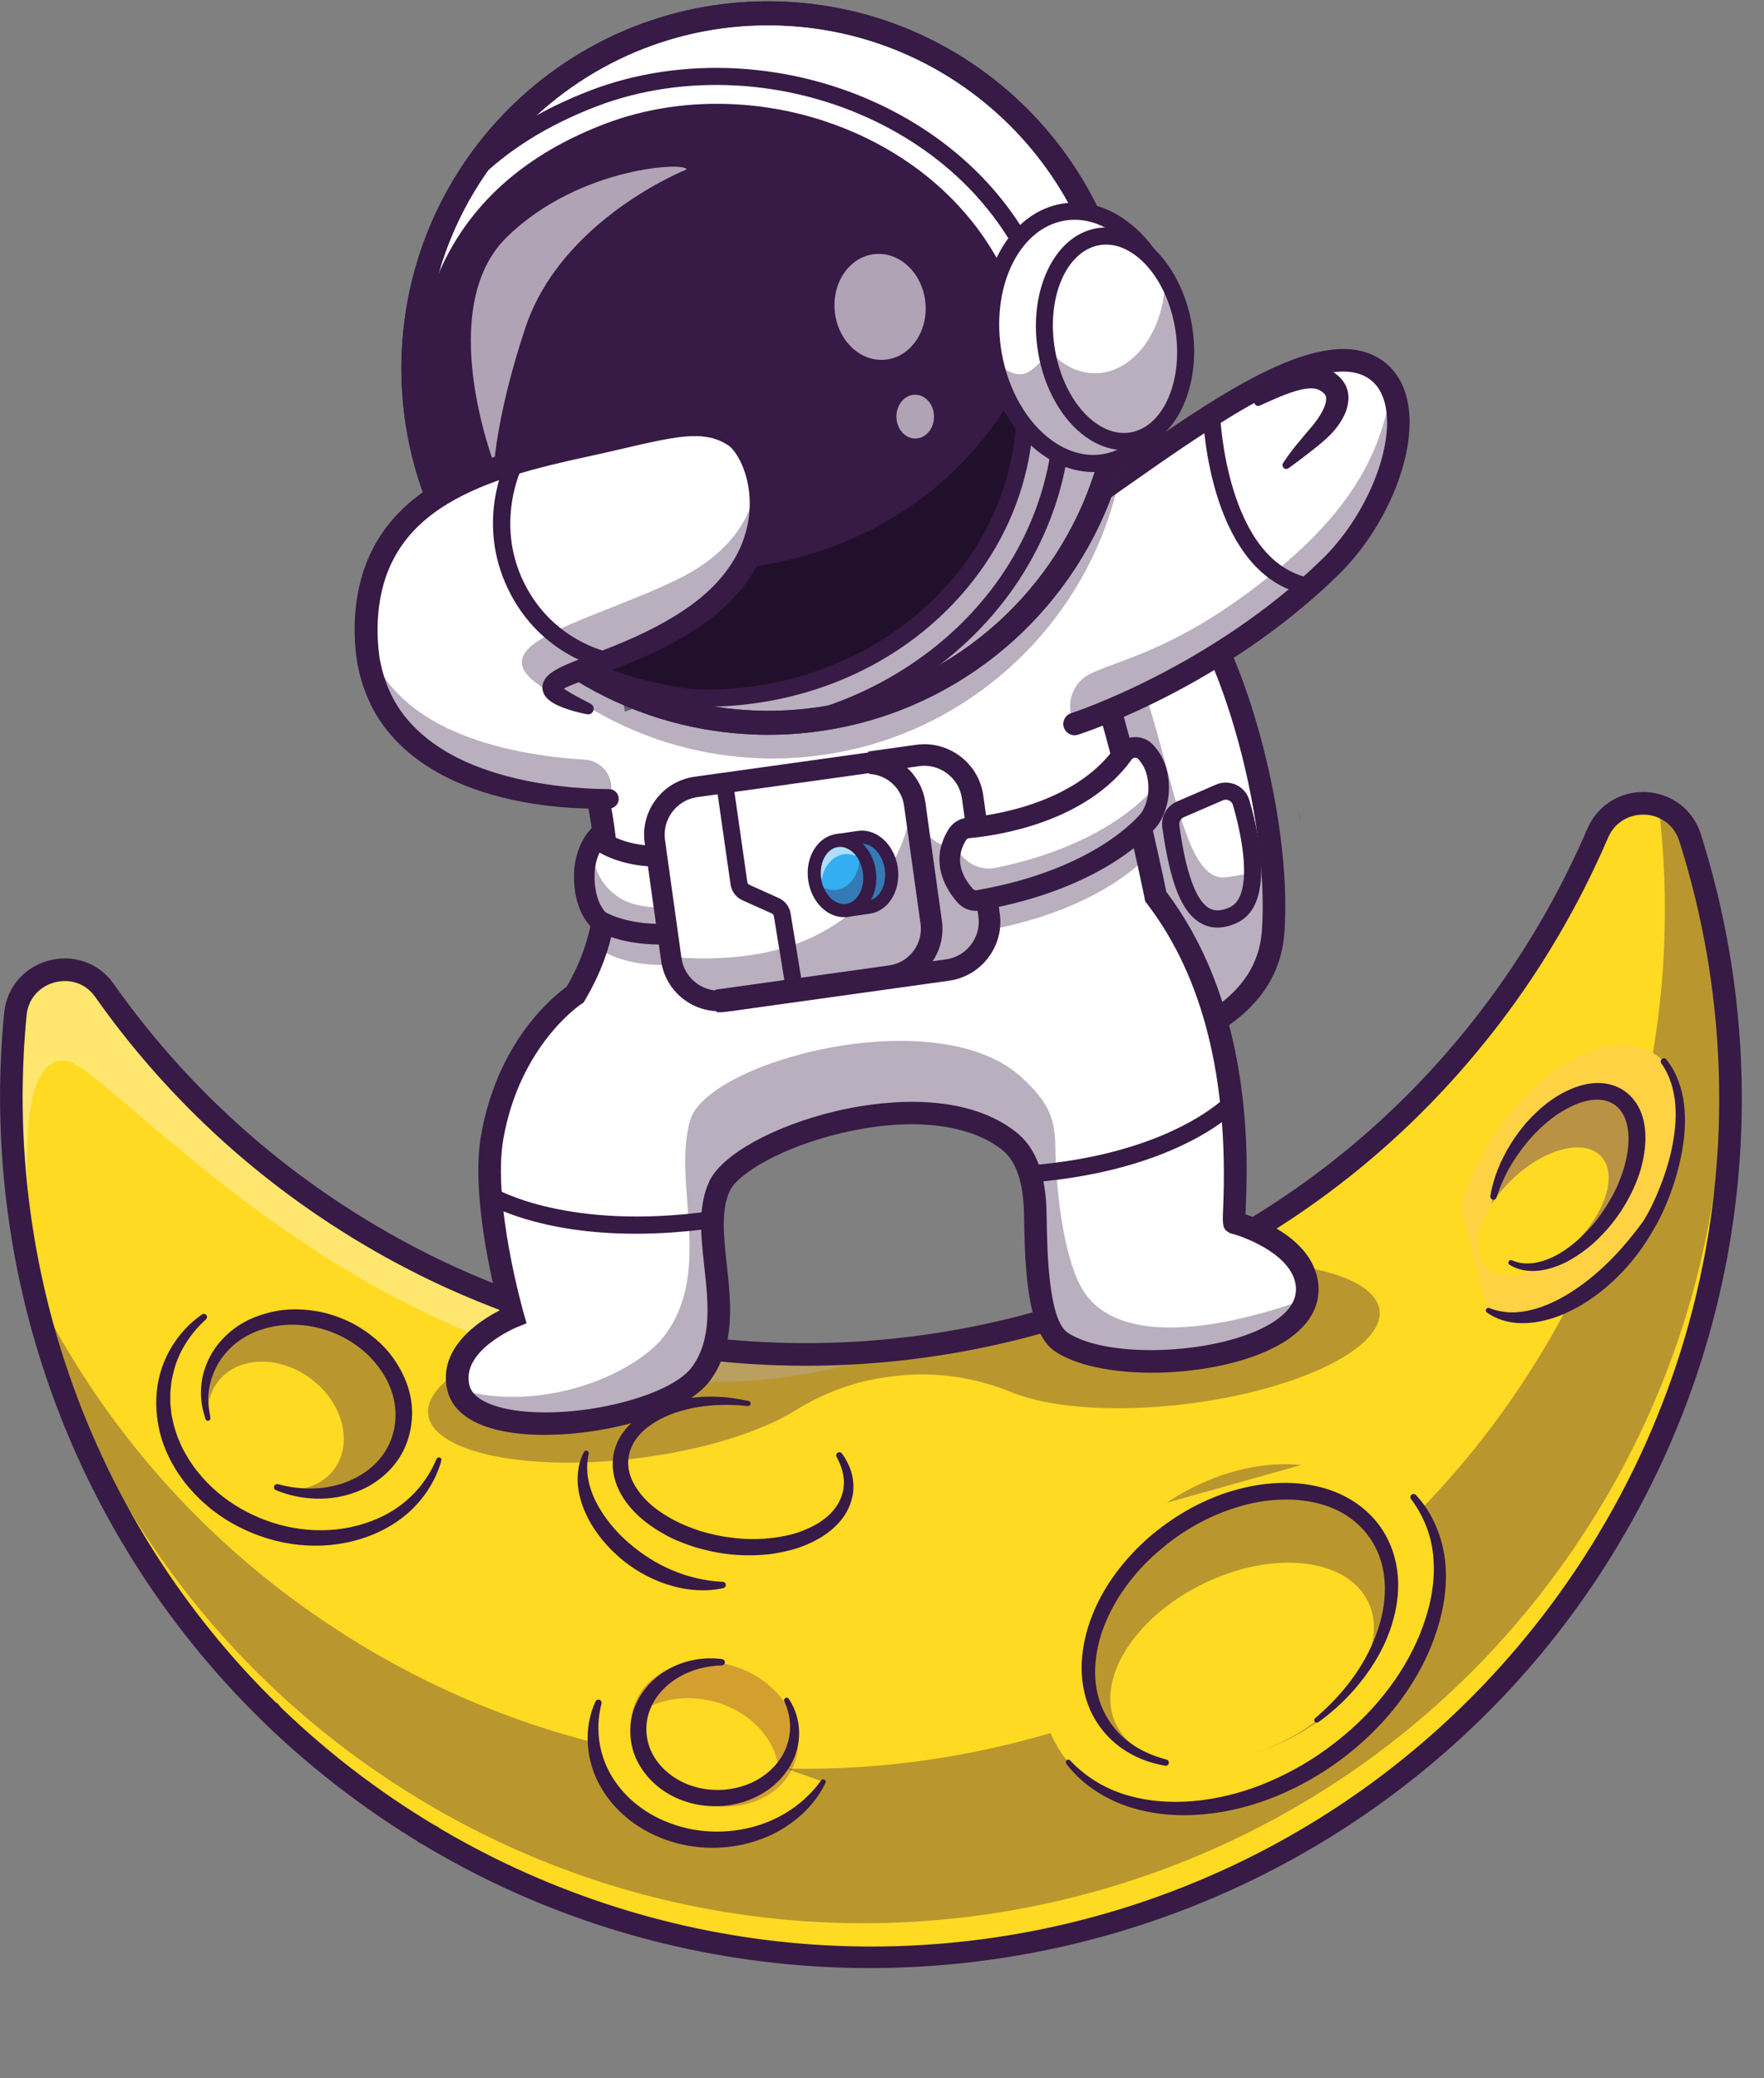 <?xml version="1.0" encoding="UTF-8"?>
<!DOCTYPE svg PUBLIC '-//W3C//DTD SVG 1.0//EN'
          'http://www.w3.org/TR/2001/REC-SVG-20010904/DTD/svg10.dtd'>
<svg height="3032.2" preserveAspectRatio="xMidYMid meet" version="1.0" viewBox="-0.1 -1.9 2573.9 3032.2" width="2573.9" xmlns="http://www.w3.org/2000/svg" xmlns:xlink="http://www.w3.org/1999/xlink" zoomAndPan="magnify"
><rect x="-0.1" y="-1.9" width="2573.9" height="3032.2" fill="#808080" stroke="none"/><g
  ><g
    ><g
      ><g
        ><g id="change1_3"
          ><path d="M2466.01,1220.55c107.83,340.11,70.51,723.8-134.83,1049.09c-369.76,585.59-1144.33,760.65-1729.94,390.87 c-148.79-93.9-271.04-213.96-364.61-350.4c-108.39-158.03-178.31-338.07-206.26-524.92c-15.16-101.25-18.05-204.48-8.05-307.33 c6.42-66.1,92.02-88.64,130.22-34.34c92.44,131.18,211.71,246.69,355.84,337.69c42.84,27.04,86.67,51.16,131.31,72.4 c118.01,56.27,241.46,92.51,366.09,109.68c91.32,12.59,183.24,14.95,274.07,7.49c4.47-0.38,8.99-0.75,13.47-1.17 c2.1-0.2,4.2-0.39,6.28-0.62c2.96-0.26,5.88-0.58,8.84-0.89c13.99-1.46,27.97-3.18,41.87-5.13 c62.16-8.65,123.65-21.95,183.83-39.77c45.43-13.43,90.11-29.46,133.87-48.01c11.88-5.01,23.68-10.23,35.37-15.62 c16.68-7.65,33.22-15.73,49.54-24.16c66.48-34.16,130.16-74.47,190.16-120.69c30.73-23.62,60.48-48.81,89.15-75.54 c77.44-72.08,146.96-155.24,206.11-248.95c23.75-37.6,45.25-76.09,64.57-115.1c10.05-20.38,19.54-40.95,28.45-61.65 C2357.58,1152.19,2445.88,1156.98,2466.01,1220.55z" fill="#ffda22"
          /></g
        ></g
        ><g opacity=".35"
        ><g id="change2_35"
          ><path d="M591.25,2610.54c585.59,369.72,1360.18,194.68,1729.9-390.91c173.58-274.96,227.06-591.57,174.38-888.38 c-8.19-37.31-17.97-74.27-29.52-110.71c-7.74-24.46-25.58-40.17-46.09-46.82c33.74,276.73-24.01,566.4-184.44,820.54 c-57.61,91.27-125.08,172.56-200.13,243.38c-1.89-6.82-4.35-13.49-7.38-20c-41.37-88.92-172.53-109.72-292.88-46.47 c-120.4,63.26-184.42,186.6-143.05,275.52c8.72,18.75,21.47,34.49,37.25,47.03c-357.74,138.71-774.36,112.03-1123.67-108.53 c-148.84-93.94-271.07-214.01-364.64-350.48c-33.63-49.03-63.57-100.16-89.67-152.98c36.69,134.01,95.6,262.16,175.34,378.34 C320.18,2396.53,442.44,2516.62,591.25,2610.54z" fill="#371a45"
          /></g
        ></g
        ><g opacity=".35"
        ><g id="change3_7"
          ><path d="M1295.66,1972.79c-627.52,206.79-1121.15-413.9-1198.58-426.64c-82.87-13.58-52.36,243.09-52.36,243.09 l-11.97-0.87c-15.17-101.23-18.03-204.48-8.04-307.33c6.42-66.11,92-88.62,130.25-34.32 c92.39,131.17,211.65,246.68,355.78,337.69C753.97,1937.96,1029.8,1997.57,1295.66,1972.79z" fill="#fff"
          /></g
        ></g
        ><g
        ><g id="change2_7"
          ><path d="M1268.87,2869.76c-188.49,0-375.64-41.66-546.63-123.54l-3.12-1.51c-3.19-1.54-6.39-3.09-9.57-4.66 c-4.21-2.08-8.43-4.17-12.61-6.29l-17-8.8c-2.71-1.42-5.42-2.85-8.13-4.31c-3.07-1.62-6.26-3.36-9.47-5.12l-2.45-1.34 c0,0-0.21-0.11-0.81-0.45c-3.85-2.08-8.05-4.41-12.21-6.79c-0.27-0.14-0.88-0.49-1.49-0.84l-0.98-0.56 c-3.14-1.79-6.05-3.45-8.91-5.11l-2.34-1.35c-1.87-1.08-3.75-2.16-5.61-3.27c-3.5-2.05-6.67-3.92-9.85-5.85l-8.01-4.27 l-0.06-0.6c-1.57-0.96-3.14-1.91-4.7-2.88c-1.6-0.97-3.21-1.98-4.81-2.99l-2.34-1.46c-2.19-1.37-4.11-2.57-6.03-3.81 c-1.87-1.15-3.94-2.47-6.02-3.78l-0.75-0.5c-1.71-1.1-3.43-2.22-5.15-3.36c-1.07-0.64-2.12-1.32-3.21-2.08 c-2.14-1.38-4.32-2.79-6.47-4.2c-1.33-0.88-2.53-1.67-3.72-2.51c-1.97-1.26-3.89-2.54-5.82-3.89l-6.04-4.07 c-3.33-2.29-6.54-4.49-9.75-6.72l-13.64-9.61c-1.91-1.37-3.82-2.74-5.72-4.11c-0.69-0.45-1.37-0.96-2.06-1.51 c-4.34-3.1-8.65-6.27-12.96-9.49c-2.84-2.11-5.67-4.25-8.5-6.39l-9.15-7.01c-2.77-2.15-5.54-4.3-8.29-6.46l-4.67-3.72 c-1.66-1.28-3.59-2.79-5.47-4.36c-0.99-0.74-1.94-1.49-2.85-2.28l-4.02-3.28c-2.08-1.65-3.8-3.07-5.47-4.47 c-0.97-0.76-1.91-1.53-2.86-2.33c-0.61-0.48-1.21-0.98-1.77-1.49c-0.74-0.59-1.48-1.2-2.2-1.79c-1.17-0.95-2.34-1.94-3.48-2.94 c-1.47-1.22-2.91-2.41-4.31-3.64c-0.28-0.22-0.54-0.44-0.79-0.66c-0.74-0.61-1.46-1.23-2.18-1.85l-0.89-0.77 c-2.03-1.69-4.17-3.54-6.31-5.41l-2.46-2.16c-0.41-0.35-0.81-0.71-1.19-1.07c-1.57-1.35-3.12-2.71-4.68-4.08l-2.61-2.3 c-1.1-0.98-2.2-1.96-3.28-2.95c-0.71-0.58-1.36-1.17-2.01-1.79c-1.78-1.54-3.53-3.12-5.28-4.7l-4.5-4.17 c-2.24-2.02-4.69-4.27-7.1-6.52l-0.09,0.01l-6.46-6.12c-1.39-1.32-2.78-2.65-4.18-3.98l-0.12,0.03l-12.05-11.81 c-5.77-5.61-11.54-11.37-17.23-17.15c-3.84-3.89-7.67-7.85-11.45-11.8c-2.09-2.18-4.19-4.37-6.26-6.61 c-0.83-0.83-1.66-1.71-2.45-2.59c-0.72-0.73-1.41-1.47-2.1-2.24c-1.95-2.07-3.85-4.14-5.76-6.22c-2.74-2.95-5.49-5.96-8.2-8.98 c-2.37-2.58-4.76-5.28-7.16-7.99c-0.65-0.68-1.3-1.4-1.91-2.12c-2.8-3.17-5.84-6.64-8.85-10.14l-1.92-2.22 c-2.3-2.66-4.59-5.31-6.87-8.02c-1.5-1.73-3.09-3.64-4.7-5.6c-1.37-1.61-2.88-3.4-4.37-5.21c-0.46-0.52-0.91-1.08-1.34-1.66 c-2.82-3.36-5.61-6.77-8.31-10.19c-7.3-8.95-14.92-18.64-23.13-29.44c-7.03-9.25-12.78-17.01-18.09-24.44l-2.03-2.82 c-2.05-2.84-4.09-5.67-6.11-8.53c-0.5-0.67-1.15-1.57-1.75-2.48l-10.53-15.26c-1.74-2.54-3.46-5.08-5.17-7.62 c-1.46-2.08-3-4.46-4.53-6.84c-2.4-3.57-4.86-7.39-7.32-11.21l-0.2-0.3c-0.97-1.41-1.87-2.82-2.77-4.28 c-1.5-2.31-3.17-4.94-4.84-7.58l-1.83-2.89c-0.16-0.24-0.38-0.59-0.62-1.03c-0.12-0.2-0.24-0.39-0.35-0.59 c-2.13-3.36-4.22-6.74-6.27-10.15c-0.68-1.05-1.35-2.13-1.97-3.23c-0.45-0.69-0.87-1.4-1.28-2.12l-1.3-2.17 c-2.12-3.54-4.23-7.07-6.33-10.65c-0.7-1.14-1.59-2.62-2.43-4.11c-2.31-3.9-4.69-8.09-7.07-12.28l-0.32-0.56 c-0.27-0.45-0.53-0.92-0.79-1.4l-0.54-0.95c-1.33-2.32-2.65-4.63-3.91-6.97c-0.66-1.15-1.47-2.61-2.29-4.13l-0.32-0.56 c-0.62-1.1-1.23-2.19-1.82-3.31l-0.5-0.91c-0.85-1.55-1.69-3.09-2.51-4.66c-1.98-3.61-4.03-7.47-6.05-11.34 c-0.81-1.43-1.57-2.87-2.3-4.35c-1.77-3.3-3.46-6.64-5.16-9.99l-0.23-0.45c-1.51-2.93-3.04-5.97-4.58-9.06l-4.15-8.32 c-0.45-0.85-1.01-2.03-1.58-3.24l-4.85-10c-0.29-0.57-0.62-1.3-0.95-2.04c-1.94-4.04-3.89-8.14-5.76-12.25l-1.73-3.8 c-1.07-2.28-2.2-4.78-3.33-7.26l-1.63-3.64c-1.16-2.59-2.3-5.17-3.43-7.77c-0.44-0.95-0.99-2.25-1.53-3.53l-0.3-0.71 c-1.18-2.65-2.44-5.56-3.71-8.52l-0.73-1.74c-0.58-1.37-1.15-2.74-1.7-4.13c-1.58-3.74-3.17-7.51-4.71-11.29l-0.92-2.23 c-1.34-3.27-2.56-6.32-3.77-9.38l-0.1-0.27c-0.21-0.49-0.4-0.95-0.57-1.43l-0.44-1.09c-0.42-1.08-0.85-2.16-1.25-3.24 c-0.94-2.29-1.81-4.58-2.67-6.87c-0.87-2.24-1.68-4.3-2.45-6.42c-0.29-0.79-0.57-1.58-0.89-2.34 c-0.22-0.54-0.38-0.96-0.53-1.39l-0.18-0.48c-2.03-5.39-4.01-10.79-5.92-16.23c-0.58-1.52-1.26-3.43-1.93-5.32l-0.38-1.06 c-1.04-2.97-2.07-5.89-3.07-8.85c-0.3-0.74-0.53-1.42-0.71-2.04c-1.63-4.68-3.19-9.38-4.76-14.1c-0.27-0.8-0.52-1.59-0.76-2.39 c-0.51-1.36-0.96-2.74-1.37-4.15l-1.93-5.96c-0.75-2.3-1.5-4.66-2.19-7.02c-0.61-1.79-1.17-3.6-1.72-5.4 c-0.87-2.88-1.64-5.42-2.37-7.93c-0.43-1.34-0.86-2.72-1.23-4.08l-1.56-5.21c-0.66-2.26-1.32-4.52-1.95-6.78l-1.02-3.6 c-0.2-0.59-0.36-1.17-0.52-1.8l-0.14-0.48c-0.61-2.18-1.23-4.36-1.82-6.53l-0.52-1.09l-0.23-1.71l-1.22-4.48 c-0.33-1.1-0.7-2.48-1.05-3.85c-6.02-22.58-11.48-45.7-16.22-68.65c-2.29-10.89-4.61-22.91-7.08-36.65 c-0.94-5.49-1.86-10.85-2.73-16.22c-0.93-5.56-1.79-11.22-2.65-16.84l-0.13-0.83c-0.78-5.3-1.52-10.56-2.26-15.82 c-7.01-51-10.94-103.16-11.68-155.11c-0.18-10.56-0.19-22.04-0.03-35.03c0.26-17.73,0.87-35.44,1.82-52.68 c0.32-5.85,0.69-11.7,1.1-17.55c0.88-12.6,1.83-24.08,2.91-35.09c0.11-1.24,0.28-2.61,0.46-3.98c0.22-1.61,0.48-3.14,0.79-4.62 c2.39-12.73,7.53-24.69,15.22-35.18c10.04-13.63,23.9-24.06,40.09-30.18c12.04-4.49,25.08-6.43,37.75-5.67 c6.37,0.41,12.63,1.51,18.69,3.27l0.2-0.02l3.57,1.19c3.88,1.32,7.39,2.79,10.7,4.49c1.82,0.88,3.61,1.85,5.36,2.89 c10.61,6.27,19.77,14.81,27.2,25.36l8.7,12.23c3.62,5.05,7.34,10.08,11.09,15.06l7.29,9.71c2,2.64,4.08,5.31,6.17,7.99 l2.94,3.78c58.89,75.4,126.75,144.02,201.66,203.9c3.96,3.16,7.99,6.37,12.04,9.49c4.35,3.38,8.31,6.46,12.34,9.5 c4.19,3.19,8.35,6.28,12.5,9.37c25.24,18.67,51.4,36.54,77.72,53.1c4.91,3.09,9.8,6.1,14.69,9.1 c5.05,3.09,10.16,6.15,15.28,9.18l0.88,0.52c5.28,3.14,10.55,6.19,15.86,9.2c5.07,2.88,10.13,5.72,15.19,8.56 c8.39,4.6,16.95,9.19,25.54,13.65c6.79,3.57,13.5,7.02,20.28,10.38l0.84,0.42c2.2,1.1,4.39,2.2,6.59,3.26 c4.09,2.01,8.14,3.98,12.19,5.87c2.12,1.02,4.06,1.95,6.03,2.88l3.86,1.8c2.39,1.12,4.78,2.23,7.16,3.32 c63.81,29.24,130.46,53.09,198.16,70.91c289.37,76.29,597.4,44.84,867.36-88.57c165.78-81.95,307.69-197.01,421.8-341.99 l5-6.38c2.55-3.29,5.06-6.58,7.57-9.87c4.78-6.29,9.55-12.62,14.23-19.04c3.51-4.79,6.99-9.62,10.42-14.5 c3.17-4.45,6.24-8.81,9.26-13.24l0.36-0.51c0.5-0.68,0.96-1.39,1.43-2.09c2.44-3.54,4.64-6.78,6.83-10.06 c1.56-2.29,3.03-4.49,4.47-6.7c2.68-3.98,5.12-7.77,7.57-11.56l1.35-2.09c1.99-3.06,4-6.25,6.02-9.44l2.74-4.35 c5.06-8.09,10.32-16.74,16.09-26.47c2.17-3.62,4.27-7.19,6.32-10.8c2.1-3.61,4.09-7.08,6.04-10.59 c11.77-20.77,23.01-42.08,33.5-63.48c1.85-3.77,3.66-7.49,5.43-11.24c3.05-6.27,5.91-12.41,8.74-18.55 c1.64-3.54,3.23-7.02,4.78-10.53c2.67-5.87,5.17-11.59,7.63-17.35c0.91-2.09,1.78-3.99,2.74-5.85 c18.2-35.7,57.14-54.33,96.87-46.29c3.73,0.75,7.36,1.72,10.75,2.87l3.85,1.47c15.87,6.11,29.56,16.77,39.32,30.72l0.36,0.5 c0.49,0.73,0.87,1.32,1.24,1.92l0.71,1.1c0.51,0.76,1.01,1.52,1.48,2.32l0.78,1.37c0.3,0.53,0.61,1.06,0.9,1.61 c0.37,0.62,0.7,1.24,0.99,1.87c0.64,1.25,1.15,2.27,1.62,3.32c0.38,0.79,0.73,1.62,1.06,2.45c1.03,2.32,2.12,5.27,3.06,8.28 c1.45,4.6,2.91,9.28,4.32,13.92c2.84,9.36,5.6,18.72,8.25,28.13c4.21,15.1,7.86,29.09,11.17,42.78 c1.91,7.93,3.78,15.82,5.52,23.76c1.63,7.38,3.23,14.82,4.74,22.23c2.65,12.92,5.13,26.07,7.38,39.09 c6.56,38.18,11.41,76.98,14.43,115.34l0,0c0.47,5.8,0.9,11.63,1.28,17.43c0.75,11.34,1.35,22.97,1.77,34.58 c0.32,7.98,0.56,15.99,0.72,24.05c0.35,18.98,0.3,37.8-0.15,55.94c-0.07,3.78-0.19,7.65-0.35,11.52 c-0.56,17.08-1.54,35.19-2.92,53.68c-0.66,8.6-1.41,17.14-2.23,25.69c-3.45,35.71-8.47,71.56-14.92,106.55 c-0.79,4.4-1.64,8.9-2.53,13.35c-3.51,18.02-7.38,35.83-11.48,52.86c-1.04,4.41-2.11,8.84-3.26,13.28 c-0.25,1.11-0.64,2.64-1.04,4.17l-0.51,2.01c-0.74,2.86-1.45,5.59-2.17,8.28c-4.99,18.96-10.53,38.12-16.46,56.92 c-0.86,2.82-1.81,5.73-2.76,8.64c-1.77,5.55-3.57,11.05-5.43,16.52l-3.34,9.66c-7.25,20.95-15.23,42.11-23.72,62.86 c-1.73,4.29-3.49,8.58-5.34,12.89l-4.15,9.78c-0.7,1.63-1.4,3.26-2.12,4.86c-1.39,3.25-2.93,6.69-4.48,10.16l-1.1,2.46 c-1.86,4.2-3.83,8.47-5.79,12.72c-1.96,4.24-3.96,8.49-5.96,12.7c-1.96,4.17-4,8.37-6.04,12.58 c-2.06,4.24-4.15,8.43-6.29,12.66c-2.14,4.27-4.3,8.53-6.5,12.8l-1.2,2.29c-1.74,3.33-3.47,6.64-5.25,9.98 c-2.35,4.41-4.7,8.83-7.1,13.21c-4.36,7.99-8.86,16.03-13.42,23.98c-4.74,8.25-9.56,16.4-14.46,24.57 c-4.93,8.17-9.98,16.32-15.11,24.4c-7.06,11.11-13.65,21.19-20.16,30.83c-6.29,9.32-13.14,19.15-20.92,30.03 c-173.49,241.65-428.82,415.28-718.99,488.93C1479.99,2856.74,1374.21,2869.76,1268.87,2869.76z M640.4,2665.17 c1.16,0.68,2.32,1.37,3.48,2.05l0.48,0.28c1.74,1.03,3.5,2.05,5.24,3.05l2.43,1.41c2.8,1.63,5.61,3.24,8.38,4.81 c0.29,0.15,0.86,0.48,1.43,0.81l1,0.57c4.31,2.46,8.31,4.67,12.31,6.84l3,1.65c3.05,1.67,6.08,3.33,9.13,4.94 c2.75,1.48,5.37,2.85,7.98,4.23l16.68,8.63c4.02,2.05,8.11,4.07,12.21,6.1c3.09,1.53,6.21,3.04,9.3,4.54l3.08,1.49 c171.82,82.27,354.33,121.76,534.56,121.77c387.96,0.02,765.56-182.92,1004.68-515.99c7.59-10.62,14.27-20.21,20.4-29.28 c6.34-9.38,12.76-19.2,19.65-30.05c5-7.87,9.91-15.81,14.7-23.74c4.77-7.94,9.48-15.91,14.1-23.96 c4.43-7.74,8.83-15.59,13.1-23.41c2.35-4.29,4.64-8.58,6.93-12.88c1.74-3.27,3.43-6.5,5.13-9.75l1.16-2.22 c2.1-4.07,4.2-8.22,6.3-12.41c2.08-4.12,4.1-8.16,6.08-12.24c1.99-4.1,3.97-8.19,5.91-12.3c1.98-4.16,3.92-8.29,5.82-12.41 c1.89-4.1,3.79-8.21,5.6-12.3l1.13-2.53c1.47-3.3,2.94-6.58,4.36-9.89c0.76-1.7,1.4-3.21,2.05-4.71l4.05-9.53 c1.83-4.28,3.51-8.37,5.18-12.51c8.28-20.25,16.04-40.84,23.11-61.25l3.3-9.57c1.75-5.15,3.49-10.46,5.19-15.8 c0.96-2.95,1.85-5.67,2.69-8.42c5.81-18.44,11.2-37.1,16.07-55.59c0.71-2.67,1.4-5.34,2.09-8l0.53-2.08 c0.33-1.27,0.65-2.54,0.95-3.81c1.2-4.63,2.21-8.84,3.21-13.08c4.01-16.62,7.78-33.96,11.21-51.6 c0.87-4.32,1.67-8.59,2.44-12.85c6.29-34.16,11.18-69.06,14.54-103.83c0.8-8.33,1.53-16.66,2.17-25.01 c1.35-18,2.31-35.65,2.85-52.42c0.16-3.78,0.27-7.41,0.34-11.03c0.43-17.75,0.49-36.09,0.15-54.58 c-0.16-7.8-0.39-15.59-0.71-23.4c-0.42-11.35-1-22.67-1.73-33.69c-0.37-5.63-0.79-11.31-1.25-16.94l0-0.03 c-2.94-37.38-7.67-75.19-14.06-112.38c-2.19-12.66-4.6-25.48-7.19-38.07c-1.48-7.26-3.04-14.53-4.63-21.75 c-1.7-7.74-3.52-15.42-5.37-23.12c-3.22-13.31-6.77-26.93-10.87-41.64c-2.57-9.16-5.26-18.29-8.04-27.41 c-1.38-4.54-2.82-9.13-4.25-13.68c-0.59-1.88-1.25-3.67-1.98-5.33l-0.83-1.91c-0.24-0.55-0.52-1.06-0.79-1.58l-3.84-6.41 c-6.21-8.94-14.69-15.55-24.76-19.43l-2.53-0.97c-1.99-0.67-4.16-1.24-6.46-1.7c-20.89-4.24-47.84,3.12-61.06,29.03 c-0.68,1.32-1.25,2.59-1.81,3.88c-2.5,5.85-5.1,11.8-7.79,17.72c-1.54,3.51-3.22,7.16-4.93,10.86 c-2.91,6.34-5.88,12.7-8.94,18.99c-1.75,3.72-3.64,7.6-5.57,11.53c-10.77,21.98-22.32,43.87-34.34,65.08 c-1.98,3.58-4.08,7.25-6.23,10.94c-2.09,3.67-4.31,7.44-6.56,11.22c-5.88,9.9-11.27,18.77-16.47,27.08l-2.81,4.46 c-2.09,3.32-4.19,6.63-6.33,9.92l-1.34,2.08c-2.45,3.79-5.01,7.76-7.66,11.7c-1.42,2.18-3.02,4.58-4.63,6.95 c-2.2,3.3-4.5,6.67-6.83,10.05c-0.54,0.83-1.26,1.9-2.04,2.97c-3.1,4.55-6.25,9.03-9.45,13.5c-3.49,4.97-7.09,9.97-10.7,14.89 c-4.78,6.56-9.68,13.05-14.59,19.53c-2.59,3.4-5.17,6.78-7.77,10.14c-1.06,1.37-2.15,2.75-3.25,4.14l-1.88,2.39 c-117.19,148.9-262.91,267.04-433.12,351.18c-277.09,136.95-593.29,169.22-890.35,90.9c-69.51-18.31-137.96-42.79-203.42-72.79 c-2.44-1.11-4.94-2.28-7.44-3.44l-3.85-1.79c-2.16-1.02-4.19-1.99-6.22-2.97c-4.06-1.89-8.31-3.96-12.52-6.03 c-2.23-1.08-4.54-2.24-6.86-3.39l-0.8-0.4c-6.97-3.46-13.91-7.02-20.86-10.67c-8.73-4.54-17.51-9.24-26.26-14.04 c-5.25-2.94-10.36-5.82-15.47-8.72c-5.27-2.99-10.51-6.02-15.75-9.13l-1.06-0.63c-5.39-3.19-10.79-6.43-16.15-9.7 c-5.03-3.1-10.03-6.16-15.03-9.32c-27-16.99-53.85-35.33-79.78-54.51c-4.29-3.18-8.54-6.35-12.77-9.57 c-4.1-3.09-8.21-6.28-12.3-9.47c-4.45-3.43-8.63-6.76-12.76-10.05c-76.93-61.48-146.6-131.94-207.11-209.42l-2.92-3.75 c-2.19-2.8-4.37-5.6-6.5-8.43l-7.32-9.76c-3.86-5.13-7.73-10.37-11.52-15.65l-8.83-12.42c-4.74-6.71-10.49-12.1-17.08-16.01 c-0.97-0.58-1.94-1.11-2.92-1.58l-0.55-0.27c-1.58-0.82-3.29-1.57-5.21-2.26l-1.22-0.41c-4.46-1.52-9.13-2.45-13.88-2.75 c-8.08-0.49-16.41,0.76-24.09,3.63c-10.18,3.85-18.89,10.38-25.14,18.85c-4.73,6.45-7.92,13.9-9.46,22.11 c-0.23,1.11-0.35,1.87-0.46,2.6c-0.1,0.76-0.22,1.66-0.3,2.6c-1.07,10.87-1.99,22.05-2.85,34.34c-0.4,5.7-0.75,11.4-1.07,17.08 c-0.93,16.78-1.52,34.04-1.77,51.29c-0.15,12.64-0.14,23.8,0.03,34.09c0.72,50.64,4.55,101.46,11.37,151.08 c0.72,5.13,1.45,10.31,2.21,15.44l0.11,0.75c0.84,5.47,1.68,10.98,2.59,16.45c0.87,5.34,1.78,10.62,2.68,15.91 c2.38,13.29,4.64,24.98,6.88,35.61c4.62,22.4,9.94,44.91,15.82,66.95c0.29,1.1,0.56,2.13,0.86,3.16l1.96,7.21 c0.61,2.26,1.25,4.51,1.88,6.77l1.75,6.11c0.56,2.05,1.18,4.14,1.79,6.24l1.73,5.85c0.23,0.91,0.54,1.85,0.84,2.75l0.16,0.53 c0.71,2.46,1.47,4.96,2.22,7.45c0.55,1.81,1.02,3.36,1.55,4.87l0.3,0.94c0.61,2.13,1.29,4.25,1.97,6.33l2.19,6.78 c0.22,0.76,0.45,1.5,0.74,2.23l0.57,1.7c0.15,0.54,0.32,1.05,0.49,1.56c1.51,4.56,3,9.05,4.56,13.52l0.06,0.11l0.55,1.65 c1.03,3.07,2.09,6.09,3.16,9.11l0.36,1.02c0.61,1.7,1.22,3.42,1.85,5.11c1.93,5.51,3.81,10.62,5.73,15.71 c0.14,0.35,0.27,0.69,0.39,1.04c0.45,1.1,0.93,2.37,1.39,3.64c0.68,1.87,1.4,3.71,2.12,5.55l0.21,0.53 c0.79,2.08,1.57,4.17,2.44,6.26l0.28,0.71c0.32,0.89,0.67,1.77,1.02,2.66l0.68,1.74c0.13,0.29,0.28,0.65,0.43,1.05 c1.19,3,2.34,5.89,3.53,8.78l0.93,2.24c1.61,3.95,3.18,7.67,4.74,11.35l0.2,0.48c0.45,1.17,0.94,2.32,1.42,3.46l0.74,1.76 c1.13,2.64,2.32,5.4,3.55,8.15l0.43,1.02c0.43,1.01,0.86,2.04,1.32,3.04c1.21,2.79,2.3,5.24,3.4,7.71l1.55,3.45 c1.07,2.36,2.14,4.73,3.23,7.07l1.79,3.93c1.79,3.93,3.66,7.84,5.53,11.76l5.78,11.99c0.49,1.04,0.83,1.75,1.19,2.46l4.3,8.62 c1.46,2.94,2.92,5.84,4.41,8.73l0.29,0.57c1.62,3.2,3.25,6.41,4.95,9.57l0.29,0.58c0.52,1.06,1.07,2.09,1.65,3.12l0.26,0.48 c1.97,3.77,3.98,7.53,6.03,11.3c0.85,1.62,1.59,2.96,2.34,4.32l0.67,1.22c0.58,1.09,1.03,1.9,1.49,2.71l0.47,0.84 c0.81,1.5,1.5,2.75,2.23,4.04c1.32,2.43,2.49,4.47,3.67,6.53l1.83,3.21c2.18,3.84,4.47,7.87,6.85,11.88 c0.81,1.42,1.49,2.56,2.17,3.67c2.21,3.78,4.26,7.2,6.32,10.63l1.7,2.86c0.07,0.13,0.02,0.07-0.05-0.02l1.17,1.85 c0.39,0.72,0.85,1.44,1.29,2.12l0.28,0.45c2.02,3.37,4.09,6.68,6.18,10l2.63,4.22c1.61,2.55,3.22,5.09,4.88,7.65 c0.81,1.31,1.4,2.27,2.06,3.21l0.72,1.1c2.35,3.64,4.69,7.29,7.11,10.88c1.52,2.34,2.84,4.4,4.24,6.4 c2.57,3.83,5.03,7.42,7.49,11.02l8.29,11.99c0.52,0.77,0.87,1.24,1.21,1.71c2.12,3,4.1,5.75,6.09,8.51l2.08,2.88 c5.14,7.19,10.71,14.71,17.54,23.7c7.98,10.5,15.37,19.9,22.58,28.75c2.8,3.54,5.54,6.87,8.31,10.17l0.86,1.09 c1.46,1.78,2.96,3.55,4.46,5.32c1.6,1.94,3.02,3.64,4.48,5.33c2.32,2.76,4.51,5.3,6.71,7.84l1.98,2.29 c2.94,3.43,5.89,6.78,8.84,10.13c0.42,0.49,0.61,0.69,0.8,0.88l0.57,0.62c2.35,2.66,4.7,5.31,7.12,7.95 c2.71,3.01,5.33,5.88,8,8.75c1.93,2.09,3.8,4.13,5.72,6.16l0.34,0.38c0.41,0.45,0.81,0.89,1.23,1.32l0.63,0.66 c0.58,0.64,1.19,1.28,1.8,1.89l0.42,0.44c1.99,2.16,4.02,4.27,6.04,6.38c3.67,3.84,7.37,7.67,11.11,11.45 c5.19,5.27,10.42,10.51,15.72,15.67l0.97-0.24l6.27,7.32c3.35,3.23,6.51,6.24,9.64,9.22l2.35,2.2c1.38,1.26,2.81,2.6,4.24,3.95 c2.23,2.09,4.54,4.21,6.85,6.29l4.54,4.19c1.47,1.33,3.15,2.85,4.87,4.33l2.06,1.84c1.07,0.99,2.18,1.97,3.28,2.96l2.41,2.12 c1.57,1.39,3.15,2.77,4.75,4.14l3.39,3.02c2.02,1.75,3.97,3.45,5.96,5.11l1.18,1.02c0.59,0.51,1.19,1.03,1.8,1.52l1.13,0.95 c1.31,1.16,2.66,2.27,4.04,3.41l0.47,0.4c0.84,0.75,1.72,1.49,2.6,2.21c0.83,0.67,1.57,1.29,2.31,1.87l2.08,1.75 c0.72,0.62,1.44,1.21,2.18,1.79l0.53,0.42c1.5,1.28,3.04,2.55,4.62,3.81c0.48,0.38,0.93,0.74,1.36,1.1l3.83,3.12 c0.46,0.4,0.95,0.77,1.45,1.14l0.8,0.63c1.7,1.43,3.48,2.81,5.3,4.22l4.37,3.48c2.76,2.17,5.47,4.27,8.18,6.38l8.81,6.75 c2.76,2.08,5.53,4.17,8.32,6.25c4.3,3.21,8.59,6.37,12.91,9.45l1.38,1.03c3.91,2.83,7.87,5.65,11.82,8.44l7.36,5.16 c3.21,2.24,6.35,4.39,9.49,6.54l6.17,4.16c1.93,1.35,3.6,2.45,5.31,3.54l0.71,0.48c0.94,0.67,1.88,1.28,2.84,1.91 c2.33,1.54,4.48,2.93,6.59,4.28l0.55,0.37c0.56,0.39,1.08,0.74,1.63,1.05l0.84,0.53c1.87,1.25,3.75,2.46,5.62,3.66l1.11,0.72 c1.62,1.03,3.25,2.05,4.9,3.07c2.06,1.32,3.85,2.45,5.65,3.57l2.63,1.64c1.49,0.94,2.99,1.88,4.5,2.8 c3.32,2.04,6.62,4.05,9.95,6.06l0.52,0.31l7.74,4.07L640.4,2665.17z M410.71,2490.49l0.08,0.09 C410.76,2490.54,410.73,2490.51,410.71,2490.49z M410.08,2489.81c0.01,0.02,0.03,0.03,0.05,0.05 C410.11,2489.85,410.09,2489.83,410.08,2489.81z M212.05,2241.7l0.03,0.03C212.06,2241.73,212.06,2241.72,212.05,2241.7z" fill="#371a45"
          /></g
        ></g
        ><g opacity=".35"
        ><g id="change2_56"
          ><ellipse cx="443.97" cy="2048.58" fill="#371a45" rx="120.5" ry="141.27" transform="rotate(-69.721 443.982 2048.62)"
          /></g
        ></g
        ><g
        ><g id="change1_6"
          ><ellipse cx="1063.57" cy="2181.28" fill="#ffda22" rx="65.82" ry="146.39" transform="rotate(-79.578 1063.564 2181.281)"
          /></g
        ></g
        ><g
        ><g id="change2_44"
          ><path d="M1228.37,2118.92c9.09,12.46,15.74,27.61,16.72,44.04c0.25,4.08,0.14,8.2-0.3,12.3 c-0.34,4.12-1.64,8.05-2.53,12.1c-2.22,7.95-5.85,15.49-10.37,22.36c-9.22,13.67-21.91,24.27-35.51,32.44 c-13.72,8.03-28.46,14.05-43.59,17.93c-15.12,3.85-30.58,6.51-46.09,7.05c-3.88,0.35-7.75,0.35-11.62,0.33 c-3.87-0.03-7.76,0.09-11.63-0.08c-7.71-0.57-15.49-0.68-23.14-1.92c-15.4-1.69-30.49-5.42-45.43-9.56 c-14.76-4.82-29.44-10.2-43.2-17.77c-13.74-7.54-26.97-16.26-38.88-26.96c-11.75-10.81-22.4-23.46-29.68-38.54 c-7.34-14.91-11.04-32.58-8.4-49.75c2.4-17.21,11.23-32.91,22.66-44.69c11.49-11.89,25.29-20.56,39.69-26.81 c7.17-3.29,14.63-5.56,22.03-7.92c7.54-1.78,14.99-3.87,22.64-4.79c7.57-1.4,15.23-1.74,22.83-2.44 c7.63-0.06,15.24-0.63,22.82,0.04c15.19,0.37,30.14,3.06,44.84,6.05c2.02,0.41,3.32,2.38,2.91,4.39 c-0.38,1.87-2.1,3.12-3.95,2.97l-0.21-0.02l-10.93-0.89c-3.63-0.35-7.26-0.59-10.91-0.57l-10.89-0.28l-10.87,0.36l-5.42,0.2 l-5.39,0.52l-10.75,1.04c-7.09,1.22-14.22,2.07-21.12,3.93c-7,1.44-13.74,3.68-20.5,5.74c-6.57,2.57-13.17,5-19.29,8.31 c-12.3,6.37-23.72,14.23-32.37,24.11c-8.71,9.81-14.2,21.57-15.66,33.78c-1.5,12.23,1.37,24.77,7.36,36.18 c6.02,11.42,14.74,21.83,24.84,30.93c10.26,9.01,21.98,16.57,34.24,23.14c12.35,6.49,25.48,11.61,38.84,16.03 c13.55,3.82,27.29,7.36,41.36,8.98c27.96,4.27,56.67,3.34,84.01-2.49c13.72-2.85,26.84-7.73,38.99-14.02 c12.12-6.3,23.18-14.57,31.22-25.06c4-5.23,7.36-10.92,9.6-17.07c0.9-3.13,2.29-6.18,2.8-9.44c0.59-3.24,0.96-6.53,1.1-9.85 c0.4-13.32-3.72-26.97-10.62-39.33c-1.25-2.23-0.46-5.05,1.77-6.31C1224.42,2116.45,1227,2117.06,1228.37,2118.92z" fill="#371a45"
          /></g
        ></g
        ><g
        ><g id="change2_36"
          ><path d="M1055.33,2315.39c-27,5.92-55.94,3.18-82.48-5.57c-13.37-4.26-26.11-10.29-38.31-17.18 c-12.07-7.13-23.48-15.39-33.9-24.8c-20.76-18.76-38.45-41.58-48.96-68.1c-5.29-13.17-8.65-27.33-8.94-41.7 c-0.23-14.32,2.57-28.85,9.19-41.26c0.98-1.83,3.25-2.52,5.08-1.54c1.53,0.81,2.26,2.53,1.89,4.14l-0.02,0.08 c-5.69,25.04,0.13,49.95,11.56,71.84c11.5,21.93,27.79,41.47,46.67,57.92c18.93,16.4,40.28,30.19,63.44,39.97 c23.16,9.8,47.93,15.76,73.94,17l0.06,0c2.57,0.12,4.56,2.31,4.43,4.88C1058.89,2313.21,1057.34,2314.95,1055.33,2315.39z" fill="#371a45"
          /></g
        ></g
        ><g
        ><g id="change1_5"
          ><ellipse cx="402.37" cy="2078.42" fill="#ffda22" rx="85.65" ry="106.15" transform="rotate(-53.073 402.44 2078.511)"
          /></g
        ></g
        ><g
        ><g id="change1_4"
          ><path d="M873.21,2482.3c-3.95,11.04-6.51,22.65-7.48,34.67c-7,85.13,66.58,159.06,164.38,165.15 c73.46,4.54,139.7-30.46,171.05-84.2L873.21,2482.3z" fill="#ffda22"
          /></g
        ></g
        ><g
        ><g id="change2_33"
          ><path d="M877.56,2483.85c-2.52,9.69-4.01,19.52-4.49,29.32c-0.1,9.83,0.06,19.6,1.88,29.12 c3.09,19.07,10.49,37.16,21.02,53.09c10.62,15.89,24.17,29.83,39.88,40.86c15.52,11.31,33.13,19.66,51.53,25.45 c36.86,11.77,77.49,11.82,115,0.99c37.5-10.95,72.07-33.68,95.55-66.65l0.04-0.06c1.2-1.68,3.53-2.07,5.21-0.88 c1.51,1.08,1.98,3.07,1.19,4.69c-9.34,19.05-22.94,36.32-39.46,50.2c-16.59,13.76-35.54,25.06-56.07,32.23 c-40.92,14.89-86.74,16.09-128.75,3.23c-21.02-6.34-40.96-16.38-58.73-29.47c-17.55-13.33-33.01-29.79-44.11-49.01 c-22.78-38.04-26.6-87.19-8.38-126.24c1.08-2.33,3.84-3.34,6.16-2.26C877.09,2479.43,878.11,2481.73,877.56,2483.85z" fill="#371a45"
          /></g
        ></g
        ><g
        ><g id="change4_1"
          ><path d="M2132.01,1761.52c7.84-33.41,22.81-69.01,44.84-103.61c66.13-103.84,170.83-159.33,233.86-123.95 c63.03,35.39,60.52,148.25-5.6,252.09c-66.13,103.84-170.83,159.33-233.86,123.95L2132.01,1761.52z" fill="#ffd243"
          /></g
        ></g
        ><g
        ><g id="change2_22"
          ><path d="M2431.27,1543.98c14.75,18.43,22.96,41.53,25.74,64.64c2.9,23.21,1.27,46.59-2.78,69.26 c-4.1,22.7-10.44,44.89-18.72,66.35c-4.14,10.74-8.68,21.32-13.91,31.71c-2.61,5.2-5.37,10.36-8.53,15.52 c-2.86,5.01-5.72,10.05-8.92,14.86c-3.05,4.92-6.39,9.65-9.64,14.45c-3.41,4.69-6.9,9.32-10.57,13.82 c-7.24,9.07-14.91,17.85-23.29,25.96c-16.45,16.52-35.05,31.04-55.38,42.99c-10.24,5.83-20.91,11.03-32.02,15.26 c-11.18,4.04-22.77,7.24-34.7,8.83c-11.92,1.49-24.16,1.67-36.08-0.61c-11.9-2.22-23.36-6.94-33.02-13.8 c-1.69-1.2-2.08-3.54-0.88-5.22c1.02-1.44,2.87-1.94,4.44-1.31l0.09,0.04c10.05,4.01,20.51,5.91,30.94,6.29 c10.46,0.16,20.9-1.18,31.07-3.8c10.18-2.55,20.16-6.15,29.76-10.71c9.67-4.37,19.02-9.58,28-15.42 c36.22-23.07,67.2-54.39,94.07-88.84c3.38-4.31,6.56-8.77,9.91-13.14c2.9-4.32,5.55-9.03,8.13-13.8 c5.16-9.57,9.79-19.56,14.03-29.69c8.42-20.3,15.44-41.28,20.06-62.72c4.57-21.41,7.03-43.35,5.32-64.95 c-1.74-21.51-7.9-42.82-20.5-60.39c-1.49-2.08-1.01-4.97,1.06-6.45C2426.97,1541.66,2429.75,1542.08,2431.27,1543.98z" fill="#371a45"
          /></g
        ></g
        ><g
        ><g id="change1_8"
          ><path d="M1953.94,2120.14c43.51,9.17,81.33,29.85,108.39,62.27c49.04,58.76,48.95,139.11,12.79,220.1 c-23.72,53.13-64.09,105.01-118.91,147.72c-138.37,107.79-316.39,116.29-397.61,18.98c-30.22-36.21-42.78-81.96-39.51-130.7 c5.52-82.24,58.75-169.43,145.63-237.11L1953.94,2120.14z" fill="#ffda22"
          /></g
        ></g
        ><g
        ><g id="change2_54"
          ><path d="M2065.88,2179.45c25.31,27.08,39.97,63.88,43.11,101.15c3.11,37.47-4.21,74.96-17.04,109.61 c-12.64,34.87-31.64,67.28-54.22,96.51c-22.83,29.12-49.62,54.98-79.02,77.22c-58.85,44.17-129.1,74.86-203.09,81.5 c-36.83,3.33-74.61,0.32-109.98-11.34c-35.1-11.9-67.72-33.02-89.9-62.49c-1.24-1.65-0.91-3.99,0.74-5.22 c1.54-1.16,3.7-0.92,4.98,0.45c11.99,12.86,25.81,23.75,40.76,32.56c15,8.75,31.19,15.33,47.95,19.69 c33.51,8.98,68.81,10,103.24,5.74c34.45-4.53,68.33-13.92,100.25-27.95c31.92-13.94,62.38-31.47,90-52.82 c27.85-21.01,53.24-45.29,74.99-72.44c21.9-27.06,39.97-57.04,53.12-89.21c12.96-32.13,21.26-66.42,20.21-100.82 c-0.39-17.16-3.2-34.28-8.81-50.56c-5.64-16.25-13.88-31.69-24.41-45.65c-1.54-2.04-1.13-4.94,0.91-6.48 c1.9-1.44,4.56-1.18,6.15,0.52L2065.88,2179.45z" fill="#371a45"
          /></g
        ></g
        ><g
        ><g id="change2_4"
          ><path d="M405.58,2163.71c27.93,7.57,57.31,8.67,84.48,1.65c27.05-6.88,51.89-21.9,67.79-43.54 c15.98-21.54,22.17-49.23,17.9-75.45c-4.02-26.46-18.55-50.95-37.88-70.15c-39-38.38-100.23-55.24-153.18-39.08 c-26.44,7.71-50.26,24.51-64.81,48c-3.84,5.77-6.54,12.16-9.28,18.57c-2.43,6.53-4.15,13.32-5.29,20.26 c-1.08,6.94-1.5,14.03-1.2,21.14c0.07,7.15,1.66,14.16,2.7,21.32l0.08,0.54c0.29,2.03-1.11,3.91-3.13,4.2 c-1.88,0.27-3.64-0.92-4.12-2.72c-1.96-7.37-4.46-14.73-5.42-22.45c-1.1-7.68-1.34-15.52-0.86-23.34 c0.92-15.7,5.59-31.16,12.99-45.24c14.92-28.24,41.74-49.75,71.89-59.82c15.03-5.19,30.8-8.41,46.71-8.92 c15.89-0.44,31.77,1.22,47.28,4.65c15.39,3.85,30.32,9.48,44.4,16.93c13.92,7.73,26.95,17.11,38.59,28.14 c11.63,11.05,21.31,24.15,29.09,38.29c7.67,14.2,13.43,29.71,15.67,45.99c4.55,32.42-3.87,67.16-24.69,92.6 c-10.22,12.8-23.01,23.14-36.89,31.1c-14.02,7.78-29.19,12.99-44.63,15.97c-30.99,5.54-62.97,1.75-91.2-9.91 c-2.36-0.98-3.49-3.68-2.51-6.05c0.9-2.18,3.27-3.31,5.49-2.7L405.58,2163.71z" fill="#371a45"
          /></g
        ></g
        ><g
        ><g id="change2_59"
          ><path d="M300.42,1923.23c-21.02,19.02-37.06,42.84-45.21,69.14c-2.04,6.56-3.27,13.34-4.91,19.95l-1.14,10.19 c-0.38,3.39-0.9,6.75-0.71,10.18c0.04,6.82-0.34,13.61,0.73,20.38c0.41,3.38,0.59,6.78,1.17,10.13l2.17,9.98l1.07,4.98 c0.45,1.64,1.05,3.25,1.56,4.87l3.14,9.72c0.96,3.27,2.61,6.3,3.87,9.47c1.41,3.11,2.57,6.32,4.16,9.35 c6.4,12.07,13.53,23.82,22.32,34.37c17.01,21.53,38.52,39.45,62.36,53.27c47.73,27.59,105.74,38.69,160.03,27.32 c26.97-5.76,53.27-16.5,75.25-33.56c21.98-16.97,39.61-39.71,50.52-66.04l0.02-0.06c0.79-1.9,2.97-2.81,4.88-2.02 c1.76,0.73,2.66,2.65,2.17,4.43c-7.91,28.84-25.01,55.31-47.65,75.68c-22.8,20.29-51.03,34.08-80.56,41.61 c-29.58,7.63-60.75,8.83-90.93,4.2c-30.22-4.59-59.42-14.97-86.08-29.99c-26.62-15.12-50.3-35.51-69.28-59.71 c-18.71-24.33-32.93-52.74-38.4-83.34c-5.74-30.38-3.66-62.58,7.87-91.22c11.35-28.63,31.19-53.45,55.83-70.51 c2.1-1.46,4.99-0.94,6.45,1.16C302.46,1919.08,302.12,1921.69,300.42,1923.23z" fill="#371a45"
          /></g
        ></g
        ><g opacity=".3"
        ><g id="change5_1"
          ><ellipse cx="1042.35" cy="2528.32" fill="#6b184e" rx="103.09" ry="124.38" transform="rotate(-69.721 1042.37 2528.373)"
          /></g
        ></g
        ><g
        ><g id="change1_2"
          ><path d="M1135.83,2578.76c-18.15,31.87-58.51,51.45-104.39,46.81c-61.08-6.21-108.82-53.06-106.64-104.64 c0.3-7.28,1.59-14.28,3.77-20.89c23.06-17.7,55.13-26.89,90.14-23.36C1080.75,2483,1130.32,2527.34,1135.83,2578.76z" fill="#ffda22"
          /></g
        ></g
        ><g
        ><g id="change2_29"
          ><path d="M1053.04,2428.17c-22.44,0.6-44.37,6.21-62.91,17.29c-18.56,10.83-33.61,27.09-41.27,46.04 c-7.88,18.89-7.62,40.3-0.1,58.84c7.56,18.69,22.47,34.19,40.37,44.55c36.05,20.8,84.62,19.97,120.41-2.64 c17.7-11.37,32.35-28.09,38.93-48.32c6.86-20.15,5.34-43.12-4.19-63.37c-0.88-1.87-0.08-4.09,1.79-4.97 c1.69-0.79,3.66-0.22,4.68,1.28l0.02,0.03c13.65,20.03,18.58,46.6,12.72,71.21c-5.75,24.75-21.84,46.55-42.38,61.18 c-41.39,29.61-99.36,32.39-144.25,7.23c-22.32-12.59-41.08-32.57-50.87-57.15c-4.67-12.34-6.83-25.66-6.36-38.79 c0.15-13.11,3.44-26.29,9.07-37.93c5.52-11.78,13.21-22.36,22.35-31.2c9.2-8.8,19.73-15.93,30.94-21.35 c22.54-10.66,47.75-14.41,71.62-11.15c2.54,0.35,4.31,2.68,3.97,5.22c-0.31,2.28-2.24,3.95-4.47,4.01L1053.04,2428.17z" fill="#371a45"
          /></g
        ></g
        ><g opacity=".35"
        ><g id="change2_20"
          ><ellipse cx="1810.01" cy="2374.44" fill="#371a45" rx="241.25" ry="175.34" transform="rotate(-30.679 1810.075 2374.535)"
          /></g
        ></g
        ><g
        ><g id="change1_1"
          ><ellipse cx="1812.31" cy="2424.67" fill="#ffda22" rx="204.51" ry="128.95" transform="rotate(-26.012 1812.571 2424.753)"
          /></g
        ></g
        ><g
        ><g id="change2_57"
          ><path d="M1699.99,2574.52c-11.37-2.04-22.67-4.98-33.55-9.33c-10.86-4.35-21.26-10.05-30.9-16.92 c-19.27-13.78-34.96-32.92-44.81-54.86c-9.72-22.02-13.56-46.38-12.4-70.13c1.23-23.79,6.8-47.14,15.59-68.97 c17.47-43.88,46.95-81.87,81.93-112.63c35.26-30.48,76.48-54.53,121.52-68.07c11.27-3.31,22.72-6.05,34.33-8.1 c11.63-1.95,23.4-3.18,35.24-3.6c23.66-0.86,47.76,1.89,70.72,9.35c22.94,7.35,44.65,19.99,61.87,37.43 c17.31,17.31,29.58,39.52,35.58,62.97c6.08,23.48,6.28,47.95,2,71.14c-4.18,23.25-12.24,45.47-23.12,65.96 c-21.97,40.92-53.62,75.73-90.6,102.33c-1.67,1.2-4,0.82-5.2-0.85c-1.14-1.58-0.83-3.78,0.62-5.03 c33.88-28.84,62.89-63.59,81.26-103.38c9.25-19.77,16-40.65,18.88-61.91c2.94-21.21,2.18-42.82-3.7-62.84 c-5.73-20.05-16.74-38.14-31.47-52.52c-14.74-14.37-33.23-24.79-53.27-30.81c-40.24-12.11-84.88-9.06-125.92,3.65 c-41.26,12.64-79.82,34.5-112.71,62.81c-33.04,28.04-60.51,63.01-77.6,102.52c-8.61,19.69-14.11,40.65-15.91,61.8 c-1.88,21.13,0.69,42.6,8.41,62.16c7.57,19.58,20.35,37.3,37.03,50.69c16.7,13.38,36.84,22.63,58.09,28.07l0.06,0.02 c2.47,0.63,3.97,3.15,3.33,5.63C1704.69,2573.47,1702.35,2574.94,1699.99,2574.52z" fill="#371a45"
          /></g
        ></g
        ><g opacity=".35"
        ><g id="change2_38"
          ><path d="M2374.75,1728.87c-16.08,33.22-39.29,61.92-64.46,82.22c-29.52,23.79-61.78,36.17-88.5,30.93 c-49.53-9.67-61.39-75.98-26.46-148.11c33.3-68.85,97.2-118.13,146.07-114.08c2.33,0.17,4.64,0.49,6.89,0.93 C2397.82,1590.43,2409.69,1656.74,2374.75,1728.87z" fill="#371a45"
          /></g
        ></g
        ><g
        ><g id="change1_7"
          ><ellipse cx="2251.47" cy="1765.73" fill="#ffda22" rx="116.89" ry="65.13" transform="rotate(-43.768 2251.628 1765.85)"
          /></g
        ></g
        ><g
        ><g id="change2_45"
          ><path d="M2174.47,1743.28c4.39-26.41,14.83-51.68,28.86-74.57c6.88-11.58,15.19-22.27,23.86-32.69 c9.06-10.11,18.93-19.56,29.75-28.09c10.94-8.37,22.9-15.68,36.05-21.17c13.1-5.41,27.62-9.17,43.12-8.33 c15.39,0.79,31.52,7.28,42.85,18.88c11.46,11.52,17.73,26.53,20.16,40.99c2.52,14.57,1.94,28.94-0.13,42.78 c-2.09,13.85-5.72,27.29-10.9,40c-2.3,6.49-5.46,12.55-8.25,18.79c-3.31,5.95-6.21,12.15-9.94,17.83l-5.36,8.66l-5.91,8.29 c-3.81,5.61-8.38,10.67-12.58,15.97c-9.02,10.12-18.5,19.87-29.17,28.32c-10.69,8.39-22.04,16.01-34.35,22.02 c-12.4,5.78-25.69,10.22-39.63,11.37c-13.82,1.25-28.54-1.21-40.41-8.81c-1.74-1.11-2.24-3.42-1.13-5.16 c1.02-1.59,3.04-2.15,4.71-1.38l0.07,0.03c11.02,5.1,23.41,5.61,35.21,3.39c11.84-2.3,23.29-7.03,33.91-13.24 c10.59-6.32,20.49-13.85,29.67-22.2c9.11-8.45,17.46-17.71,25.22-27.42c7.42-9.98,14.53-20.22,20.46-31.13 c3.26-5.29,5.67-11.01,8.52-16.49c2.3-5.71,5.02-11.28,6.86-17.13c4.19-11.53,7.24-23.38,8.88-35.23 c1.64-11.82,1.87-23.76-0.21-34.82c-2.1-11.02-6.4-21.07-13.36-28.04c-6.88-7.03-16.26-11.12-26.77-11.83 c-10.52-0.85-21.96,1.45-32.89,5.67c-10.97,4.23-21.52,10.25-31.62,17.1c-19.91,14.24-37.6,32.27-52.2,52.68 c-14.95,20.19-26.62,42.9-34.35,67.06l-0.02,0.06c-0.78,2.44-3.39,3.78-5.83,3C2175.41,1747.75,2174.1,1745.52,2174.47,1743.28 z" fill="#371a45"
          /></g
        ></g
      ></g
      ><g opacity=".35"
      ><g id="change2_21"
        ><path d="M2012.79,1909.99c6.87,55.29-118.72,116.38-280.5,136.5c-105.91,13.17-201.1,5.54-256.12-16.83 c-53.94-21.97-112.31-30.89-170.13-23.7l-9.64,1.2c-48.54,6.04-94.73,23.4-136.34,49.15c-35.26,21.77-86.69,41.28-147.38,55.13 c-19.61,4.47-40.16,8.36-61.47,11.5c-6.96,1.07-14.02,2.03-21.13,2.92c-8.38,1.04-16.69,1.95-24.93,2.73 c-18.33,1.74-36.28,2.89-53.65,3.39c-125.31,3.71-221.09-23.75-226.81-69.81c-4.27-34.32,42.55-70.93,117.42-98.54 c31.66-11.7,68.33-21.77,108.3-29.4c1.91-0.36,3.77-0.72,5.67-1.08c0.25-0.03,0.45-0.06,0.69-0.13 c296.1,78.08,609.27,43.49,878.85-89.74c0.74-0.09,1.43-0.18,2.17-0.23C1885.94,1829.92,2006.35,1858.22,2012.79,1909.99z" fill="#371a45"
        /></g
      ></g
      ><g
      ><g id="change3_11"
        ><path d="M929.27,1161.3c-67.35,8.38-394.25,8.81-395.3-241.45c-0.78-187.13,155.35-236.92,315.36-271.51 c117.27-25.35,172.65-47.37,222.19-15.28c39.37,25.5,88.11,170.48-67.91,271.14c-132.06,85.2-97.44,94.3-97.44,94.3 L929.27,1161.3z" fill="#fff"
        /></g
      ></g
      ><g
      ><g id="change3_10"
        ><path d="M1840.23,1266.47c2.54,32.46,2.95,63.45,0.82,91.39c-13.1,170.26-312.67,192.45-484.38,192.39 c-171.71-0.1-183.39-387.95-184.41-491.93c-1.28-127.39,244.02-236.61,408.17-236.69c45.02-0.04,83.91,8.11,109.96,26.37 C1758.63,895.86,1827.21,1100.99,1840.23,1266.47z" fill="#fff"
        /></g
      ></g
      ><g opacity=".35"
      ><g id="change2_18"
        ><path d="M1788.79,1278.18c20.8-2.59,37.72-6.64,51.45-11.71c2.54,32.46,2.95,63.45,0.82,91.39 c-13.1,170.26-312.67,192.45-484.38,192.39c-171.71-0.1-183.39-387.95-184.41-491.93c-1.28-127.39,244.02-236.61,408.17-236.69 C1710.25,991.46,1705.1,1288.58,1788.79,1278.18z" fill="#371a45"
        /></g
      ></g
      ><g opacity=".35"
      ><g id="change2_15"
        ><path d="M1897.4,1197.99l-2.71-16.43C1894.7,1181.56,1897.14,1188.19,1897.4,1197.99z" fill="#371a45"
        /></g
      ></g
      ><g
      ><g id="change2_19"
        ><path d="M1580.69,821.59c44.91,0,83.72,8.18,109.71,26.41c81.66,57.26,163.75,339.59,150.64,509.86 c-13.08,169.97-311.6,192.38-483.45,192.38c-0.3,0-0.59,0-0.9,0c-171.71-0.08-183.38-387.94-184.41-491.9 C1171.01,930.87,1416.56,821.59,1580.69,821.59L1580.69,821.59z M1580.7,788.65v32.94V788.65h-0.01 c-133.35,0-301.96,64.81-383.85,147.53c-38.58,38.96-57.92,80.18-57.5,122.49c1.95,195.85,32.78,524.43,217.34,524.52h0.91 c326.55,0,505.08-77.04,516.3-222.8c6.47-84.09-8.86-199.65-41.02-309.12c-15.97-54.38-60-185.67-123.55-230.24 C1678.68,799.54,1635.41,788.65,1580.7,788.65L1580.7,788.65z" fill="#371a45"
        /></g
      ></g
      ><g
      ><g id="change3_4"
        ><path d="M1906.92,1871.87c13.63,109.59-270.87,142.15-358.07,84.65c-35.17-23.22-37.43-119.45-38.37-186.81 c-0.5-37.37-7.26-82.75-38.64-107.19c-121.06-94.28-389.09-2.7-421.82,65.81c-34.8,72.88,32.65,192.5-27.16,274.13 c-54.45,74.36-332.23,108.57-353.98,21.07c-16.38-65.68,79.44-104.28,79.44-104.28s-47.31-163.87-30.32-261.5 c25.61-147.09,121.1-208.42,121.1-208.42c12.77-21.75,24.15-45.74,32.35-73.57c8.74-29.47,13.92-63.23,13.6-103.23 c-0.53-56.28-12.05-124.93-40.18-211.31l698.27-258.53c44.3,113,79.89,238.08,104.52,335.31c11,43.4,19.82,81.27,26.21,110.02 c8.1,36.46,12.39,58.29,12.39,58.29c150.78,196.11,109.45,472.74,114.81,475.81 C1801.08,1782.13,1898.94,1807.68,1906.92,1871.87z" fill="#fff"
        /></g
      ></g
      ><g opacity=".35"
      ><g id="change2_47"
        ><path d="M1905.6,1893.61c-23.67,91.95-275.61,116.39-356.74,62.91c-35.17-23.22-37.43-119.45-38.37-186.81 c-0.5-37.37-7.26-82.75-38.64-107.19c-121.06-94.28-389.09-2.7-421.82,65.81c-34.8,72.88,32.65,192.5-27.16,274.13 c-54.05,73.86-328.35,108.09-353.47,22.87c123.47,36.12,260.12-23.67,301.3-79.91c69.95-95.5,9.75-222.07,36.26-312.8 c25.36-86.8,362.37-175.93,484.53-61.6c33.97,31.8,47.58,54.14,48.2,97.84c1.09,78.83,15.29,179.16,44.9,218.61 C1644.68,1967.53,1803,1930.44,1905.6,1893.61z" fill="#371a45"
        /></g
      ></g
      ><g
      ><g id="change2_10"
        ><path d="M794.28,2091.74c-21.47,0-41.73-1.67-59.55-5.17c-58.34-11.46-76.71-38.44-81.84-59.06 c-15.58-62.56,47.27-102.62,75.89-117.3c-11.06-42.04-41.71-170.65-26.98-255.28c24.06-138.24,106.62-204.02,124.92-217.08 c39.34-68.25,69.32-166.4,2.49-371.53c-2.82-8.65,1.91-17.94,10.56-20.76c8.65-2.82,17.94,1.91,20.76,10.56 c71.91,220.71,36.7,326.85-7.23,401.56l-1.99,3.38l-3.31,2.12c-0.85,0.56-89.81,59.84-113.75,197.39 c-16.14,92.7,29.43,252.5,29.89,254.1l4.12,14.28l-13.78,5.56c-0.8,0.32-82.3,34.1-69.62,85.03 c5.38,21.63,37.54,31.02,56.23,34.69c89.46,17.6,235.01-15.77,268.52-61.52c29.62-40.45,23.71-94.17,17.99-146.13 c-5.04-45.76-9.8-88.98,7.59-125.36c18.49-38.71,94.6-80.64,185.08-101.99c51.43-12.13,179.86-33.46,261.71,30.29 c29.49,22.97,44.22,62.2,45.02,119.94c0.69,50.08,2.13,154.28,30.96,173.3c59.73,39.4,223.89,31.49,297.71-14.34 c25.69-15.95,37.43-34.3,34.92-54.52c-5.39-43.37-69.45-69.44-93.68-75.83l-2.11-0.56l-1.91-1.09 c-9.52-5.47-9.25-11.78-8.25-35.25c8-188.58-29.47-338.23-111.39-444.79l-2.36-3.07l-0.74-3.8 c-0.54-2.75-54.78-277.46-142.29-500.78c-3.32-8.47,0.85-18.02,9.33-21.34c8.47-3.33,18.03,0.86,21.34,9.33 c82.97,211.72,136.28,468.5,143.19,502.68c54.49,72.09,90.49,162.53,107,268.85c13.42,86.37,10.32,159.3,8.83,194.34 c-0.1,2.5-0.21,5.02-0.3,7.34c28.63,9.78,98.54,39.64,106.04,99.94c2.92,23.45-3.43,57.5-50.23,86.57 c-85.26,52.94-262.78,60.32-333.23,13.86c-40.04-26.42-44.56-113.45-45.76-200.34c-0.64-46.45-11.52-78.21-32.32-94.41 c-49.72-38.72-134.98-47.55-233.91-24.21c-86.57,20.42-150.82,58.82-162.92,84.13c-13.33,27.91-9.07,66.6-4.57,107.56 c6.11,55.5,13.04,118.42-24.15,169.2C1000.44,2060.98,886.39,2091.74,794.28,2091.74z M839.1,1449.33h0.05H839.1z" fill="#371a45"
        /></g
      ></g
      ><g
      ><g id="change3_18"
        ><path d="M1940.87,825.48c-24.12,23.52-49.01,45.03-74.01,64.58c-17.92,14.03-35.83,27.08-53.56,39.16 c-128.97,87.99-245.46,125.19-245.46,125.19L1436.9,816.23c61.31-23.77,148-87.61,237.06-149.6 c19.01-13.22,38.15-26.38,57.14-39.05l0.51-0.36c105.27-70.06,206.86-124.89,266.62-95.15 C2078.23,571.93,2035.79,732.92,1940.87,825.48z" fill="#fff"
        /></g
      ></g
      ><g opacity=".35"
      ><g id="change2_28"
        ><path d="M1940.88,825.48c-24.13,23.5-49.01,45.02-74,64.6c-17.93,14.01-35.85,27.07-53.6,39.15 c-128.98,87.99-245.43,125.17-245.43,125.17l0,0c-14.87-27.02-3.75-61.05,24.28-73.9c50.48-23.13,134.2-37.72,272.87-152.11 c131.67-108.6,152.07-197.07,165.79-262.22C2060.4,630.08,2017.97,750.34,1940.88,825.48z" fill="#371a45"
        /></g
      ></g
      ><g
      ><g id="change2_25"
        ><path d="M1567.85,1070.9c-6.97,0-13.44-4.46-15.68-11.46c-2.77-8.66,2.01-17.93,10.67-20.7 c2.02-0.65,204.1-66.58,366.55-225.04c61.87-60.35,102.72-156.25,92.99-218.32c-3.71-23.65-14.31-39.99-31.51-48.55 c-68.74-34.24-221.15,72.68-343.61,158.58c-76.92,53.96-149.58,104.93-204.39,126.19c-8.47,3.29-18.02-0.92-21.31-9.4 c-3.29-8.48,0.92-18.02,9.4-21.31c51.08-19.81,122.14-69.66,197.38-122.44c143.02-100.33,290.92-204.06,377.21-161.1 c26.92,13.41,43.99,38.63,49.37,72.94c11.39,72.68-32.69,178.87-102.53,246.99c-168.22,164.09-370.98,230.11-379.53,232.84 C1571.2,1070.65,1569.51,1070.9,1567.85,1070.9z" fill="#371a45"
        /></g
      ></g
      ><g opacity=".35"
      ><g id="change2_1"
        ><path d="M1078.44,1387.21c-134.65,43.71-199.2-1.54-199.2-1.54s-3.58-3.12-7.79-9.9 c8.74-29.47,13.92-63.23,13.6-103.23c72.22,41.89,167.06,4.7,167.06,4.7C1097.24,1313.5,1078.44,1387.21,1078.44,1387.21z" fill="#371a45"
        /></g
      ></g
      ><g opacity=".35"
      ><g id="change2_6"
        ><path d="M1673.87,1248.02c-23.64,24.14-97.66,86.21-251.28,110.5c0,0-60.07-48.59-13.73-106.76 c0,0,166.4-6.25,238.8-113.76C1658.66,1181.41,1667.48,1219.28,1673.87,1248.02z" fill="#371a45"
        /></g
      ></g
      ><g
      ><g id="change3_3"
        ><path d="M869.85,1221.49c0,0-16.46,18.63-17.37,51.9c-1.31,47.62,21.18,67.31,21.18,67.31s64.56,45.27,199.21,1.56 c0,0,18.8-73.72-26.36-109.96C1046.51,1232.3,942.99,1272.9,869.85,1221.49z" fill="#fff"
        /></g
      ></g
      ><g opacity=".35"
      ><g id="change2_11"
        ><path d="M1076.72,1306.67c0.06,20.2-3.87,35.59-3.87,35.59c-134.65,43.71-199.2-1.54-199.2-1.54 s-22.49-19.69-21.15-67.33c0.58-21.73,7.82-37.24,12.74-45.36c-0.22,2.27-0.38,4.65-0.44,7.11c-0.01,0.48-0.02,0.95-0.03,1.42 c-0.7,39.89,27.52,74.64,66.66,82.36C962.97,1325.14,1011.18,1326.58,1076.72,1306.67z" fill="#371a45"
        /></g
      ></g
      ><g
      ><g id="change2_52"
        ><path d="M963.45,1376.29c-64.09,0-96.46-21.94-98.41-23.31l-1.27-1c-2.84-2.49-27.75-25.88-26.29-79.01 c1.05-38.28,20.31-60.5,21.13-61.42l8.89-10.06l10.98,7.72c65.52,46.06,161.6,9.49,162.57,9.11l8.07-3.14l6.77,5.42 c52.09,41.81,32.37,121.97,31.5,125.36l-2.04,8.01l-7.86,2.55C1032.11,1371.26,994.14,1376.29,963.45,1376.29z M883.07,1328.92 c7.37,4.38,65.42,35.44,176.77,1.71c2.67-16.88,5.94-56.82-16.88-81.21c-26.24,8.45-103.88,28.31-168.3-7.26 c-3.35,7.19-6.81,17.85-7.19,31.65C866.51,1308.93,879.87,1325.47,883.07,1328.92z" fill="#371a45"
        /></g
      ></g
      ><g
      ><g id="change3_5"
        ><path d="M1382.43,1412.78l-323.6,45.16c-38.33,5.35-74.06-21.63-79.41-59.96l-24.04-172.24 c-5.35-38.33,21.63-74.06,59.96-79.41l323.6-45.16c38.33-5.35,74.06,21.63,79.41,59.96l24.04,172.24 C1447.74,1371.7,1420.75,1407.43,1382.43,1412.78z" fill="#fff"
        /></g
      ></g
      ><g
      ><g id="change3_12"
        ><path d="M1359.38,1343.69c5.39,38.33-21.62,74.1-59.92,79.4l-253.81,35.42c-32.98-1.62-61.53-26.62-66.24-60.52 l-0.51-3.75l-23.52-168.49c-5.35-38.34,21.66-74.06,59.96-79.41l253.69-35.4c28.97,1.38,54.49,20.78,63.53,48.41 c1.27,3.87,2.23,7.94,2.79,12.1L1359.38,1343.69z" fill="#fff"
        /></g
      ></g
      ><g opacity=".35"
      ><g id="change2_14"
        ><path d="M1359.38,1343.69c5.39,38.33-21.62,74.1-59.92,79.4l-253.81,35.42c-32.98-1.62-61.53-26.62-66.24-60.52 l-0.51-3.75c51.68,4.86,144.36,5.7,220.32-35.78c113.1-61.82,130.6-166.74,133.33-199.11c1.27,3.87,2.23,7.94,2.79,12.1 L1359.38,1343.69z" fill="#371a45"
        /></g
      ></g
      ><g
      ><g id="change2_9"
        ><path d="M1046.32,1473.56l-1.41-0.07c-40.93-2.02-74.72-32.9-80.35-73.44l-24.03-172.23 c-6.5-46.62,26.13-89.83,72.74-96.34l255.08-35.6l1.4,0.07c40.98,1.95,74.82,32.83,80.46,73.43l24.03,172.23 c3.16,22.51-2.69,44.96-16.47,63.21c-13.77,18.24-33.75,30.01-56.25,33.12L1046.32,1473.56z M1269.63,1126l-252.22,35.2 c-30.23,4.22-51.39,32.24-47.18,62.48l24.03,172.24c3.59,25.84,24.85,45.63,50.79,47.53l252.33-35.21 c14.56-2.02,27.5-9.65,36.44-21.48c8.95-11.85,12.75-26.4,10.7-40.97l0-0.02l-24.03-172.24 C1316.89,1147.63,1295.61,1127.85,1269.63,1126z" fill="#371a45"
        /></g
      ></g
      ><g
      ><g id="change2_39"
        ><path d="M1049.65,1475.08c-1.34,0-2.74-0.03-4.31-0.1l-1.97-32.78l253.81-35.42c14.17-1.96,26.77-9.39,35.47-20.91 c8.71-11.54,12.41-25.7,10.42-39.88l-24.03-172.26c-3.56-25.62-24.92-45.1-50.79-46.33l-1.5-32.76l69.9-9.77 c22.92-3.21,45.73,2.76,64.28,16.76c18.55,14.01,30.52,34.33,33.72,57.23l24.03,172.24c3.27,23.14-2.82,46.15-17.15,64.79 c-0.5,0.69-1.23,1.58-1.98,2.47l-0.48,0.58c-1.66,2.03-3.53,4.06-5.69,6.19c-3.02,2.92-6.17,5.59-9.47,8.03 c-1.94,1.46-4.26,3-6.99,4.63c-2.31,1.38-4.74,2.64-7.18,3.83c-8.13,3.83-16.49,6.3-25.09,7.48l-323.58,45.17 c-1.67,0.26-3.53,0.44-5.41,0.57c-0.95,0.06-1.78,0.12-2.59,0.15C1051.96,1475.05,1050.8,1475.08,1049.65,1475.08z M1326.75,1119.5c13.16,13.02,22.21,30.26,24.91,49.68l24.03,172.23c2.83,20.1-1.42,40.18-12,57.35l16.48-2.3 c5.33-0.73,10.47-2.25,15.32-4.53c1.38-0.68,3.02-1.51,4.57-2.43c1.7-1.01,3.06-1.91,4.16-2.74c2.25-1.67,4.28-3.38,6.15-5.19 c1.23-1.21,2.33-2.4,3.26-3.54l0.63-0.76c0.33-0.4,0.66-0.78,0.97-1.2c9.08-11.82,12.86-26.07,10.83-40.39l0-0.03l-24.03-172.24 c-1.98-14.18-9.42-26.79-20.94-35.5c-11.53-8.7-25.69-12.41-39.88-10.43L1326.75,1119.5z" fill="#371a45"
        /></g
      ></g
      ><g
      ><g id="change3_14"
        ><path d="M1442.37,1333.37c5.39,38.33-21.62,74.1-59.92,79.4l-323.64,45.18c-4.44,0.64-8.82,0.81-13.17,0.56 l253.81-35.42c38.3-5.3,65.31-41.07,59.92-79.4l-19.81-141.94l-4.22-30.3c-4.71-33.9-33.26-58.94-66.32-60.51l69.91-9.77 c38.34-5.35,74.06,21.62,79.41,59.96l6.57,47.19L1442.37,1333.37z" fill="#fff"
        /></g
      ></g
      ><g opacity=".35"
      ><g id="change2_50"
        ><path d="M1442.37,1333.37c5.39,38.33-21.62,74.1-59.92,79.4l-323.64,45.18c-4.44,0.64-8.82,0.81-13.17,0.56 l253.81-35.42c38.3-5.3,65.31-41.07,59.92-79.4l-19.81-141.94c14.19,17.32,33.59,34.54,53.33,32.08 c13.08-1.63,23.71-12.24,32.01-25.52L1442.37,1333.37z" fill="#371a45"
        /></g
      ></g
      ><g
      ><g id="change2_42"
        ><path d="M1049.66,1473.6c-1.33,0-2.71-0.02-4.26-0.09l-1.83-29.86l253.81-35.42c14.56-2.02,27.5-9.65,36.44-21.48 c8.95-11.85,12.75-26.4,10.7-40.97l-24.03-172.26c-3.66-26.32-25.6-46.33-52.18-47.6l-1.36-29.84l69.9-9.77 c22.51-3.15,44.95,2.71,63.19,16.48c18.23,13.77,30.01,33.75,33.15,56.26l24.03,172.24c3.21,22.75-2.77,45.37-16.86,63.69 c-0.5,0.69-1.21,1.56-1.94,2.42l-0.48,0.59c-1.63,1.99-3.46,3.98-5.59,6.08c-3.09,3-6.22,5.64-9.38,7.95 c-1.83,1.38-4.11,2.9-6.79,4.5c-2.38,1.42-4.83,2.72-7.29,3.88c-7.75,3.65-15.96,6.08-24.41,7.23l-323.59,45.17 c-1.65,0.26-3.47,0.43-5.3,0.56c-0.95,0.07-1.77,0.12-2.57,0.15C1051.91,1473.58,1050.78,1473.6,1049.66,1473.6z M1323.54,1118.46c14.12,13.01,23.86,30.77,26.67,50.92l24.03,172.23c2.93,20.82-1.86,41.59-13.51,59.04l19.65-2.74 c5.47-0.74,10.75-2.31,15.74-4.66c1.59-0.75,3.18-1.6,4.69-2.5c1.74-1.04,3.15-1.97,4.29-2.83c2.26-1.65,4.26-3.34,6.28-5.31 c1.27-1.26,2.41-2.49,3.37-3.66l0.62-0.75c0.35-0.42,0.7-0.83,1.03-1.27c9.31-12.11,13.19-26.76,11.11-41.47l0-0.03 l-24.03-172.24c-2.03-14.58-9.67-27.52-21.51-36.46c-11.84-8.95-26.4-12.76-40.96-10.71L1323.54,1118.46z" fill="#371a45"
        /></g
      ></g
      ><g
      ><g id="change3_15"
        ><path d="M1650.45,1079.43c0,0,30.25,12.98,37.89,47.97c8.83,40.45-11.25,65.92-11.25,65.92 s-67.52,89.79-260.08,120.27c0,0-60.06-48.61-13.75-106.78C1403.26,1206.8,1583.5,1200.05,1650.45,1079.43z" fill="#fff"
        /></g
      ></g
      ><g opacity=".35"
      ><g id="change2_37"
        ><path d="M1689.59,1134.46c5.23,36.35-12.52,58.86-12.52,58.86s-67.51,89.79-260.07,120.28 c0,0-48.35-39.14-24.86-89.17c0.07,0.27,0.14,0.55,0.21,0.82c7.31,27.8,33.99,44.52,60.28,39.13 c168.74-34.61,228.94-114.63,228.94-114.63S1685.84,1144.32,1689.59,1134.46z" fill="#371a45"
        /></g
      ></g
      ><g
      ><g id="change2_51"
        ><path d="M1423.92,1327.15c-10.06,0-19.67-4.2-26.54-11.83c-14.25-15.79-44.09-57.86-13.36-107.26 c5.95-9.56,16.23-15.87,27.49-16.87c35.5-3.14,155.92-19.8,215.12-102.17l0,0c6.51-9.06,16.58-14.65,27.63-15.33 c10.62-0.68,20.92,3.41,28.15,11.2c10.41,11.21,17.33,24.44,20.58,39.3c10.23,46.84-13.13,77.14-14.13,78.41 c-2.59,3.45-70.56,91.34-258.71,124C1428.07,1326.97,1425.99,1327.15,1423.92,1327.15z M1650.99,1106.53 c-66.65,92.72-198.13,111.11-236.84,114.54c-1.92,0.17-3.66,1.23-4.66,2.83c-18.28,29.38-4.56,55,10.16,71.32 c1.33,1.47,3.4,2.18,5.37,1.83c176.56-30.65,239.45-111.93,240.07-112.75c0.76-1,15.68-21.23,8.59-53.71 c-2.08-9.55-6.55-18.06-13.26-25.3c-1.4-1.51-3.1-1.74-4.29-1.67C1654.1,1103.75,1652.23,1104.81,1650.99,1106.53 L1650.99,1106.53z" fill="#371a45"
        /></g
      ></g
      ><g
      ><g
        ><g id="change6_1"
          ><path d="M1220.63,1276.68c0.82,5.61,15.3,49.77,15.3,49.77s14.35-2.09,31.98-4.65 c22.02-3.2,36.55-28.6,32.46-56.72s-25.25-48.32-47.27-45.12c-14.86,2.16-31.98,4.65-31.98,4.65 S1219.3,1267.53,1220.63,1276.68z" fill="#33aef2"
          /></g
        ></g
        ><g opacity=".35"
        ><g id="change2_58"
          ><path d="M1220.63,1276.68c0.82,5.61,15.3,49.77,15.3,49.77s14.35-2.09,31.98-4.65 c22.02-3.2,36.55-28.6,32.46-56.72s-25.25-48.32-47.27-45.12c-14.86,2.16-31.98,4.65-31.98,4.65 S1219.3,1267.53,1220.63,1276.68z" fill="#371a45"
          /></g
        ></g
        ><g
        ><g id="change2_53"
          ><path d="M1235.92,1336.01c-4.08,0-7.78-2.61-9.08-6.58c-4.43-13.52-14.83-45.57-15.67-51.38 c-1.39-9.55,0.09-46.53,0.4-53.85c0.19-4.59,3.63-8.4,8.18-9.06l31.98-4.65c27.24-3.94,53.27,19.91,58.12,53.21 c4.84,33.3-13.35,63.6-40.55,67.56l-31.98,4.65C1236.84,1335.98,1236.38,1336.01,1235.92,1336.01z M1230.09,1275.27 c0.56,3.19,6.38,21.9,12.43,40.56l24-3.49c16.76-2.44,27.7-23.02,24.38-45.88c-3.33-22.86-19.64-39.47-36.43-37.03l-24.1,3.5 C1229.8,1249.07,1229.35,1270.09,1230.09,1275.27z" fill="#371a45"
          /></g
        ></g
        ><g
        ><g id="change6_2"
          ><ellipse cx="1228.52" cy="1275.53" fill="#33aef2" rx="40.29" ry="51.46" transform="rotate(-8.27 1228.658 1275.525)"
          /></g
        ></g
        ><g opacity=".6"
        ><g id="change3_8"
          ><path d="M1198.65,1301.33c-4.09-28.12,10.44-53.52,32.46-56.72c13.3-1.93,26.26,4.71,35.36,16.44 c-6.74-23.46-25.69-39.3-45.36-36.44c-22.02,3.2-36.55,28.6-32.46,56.72c1.62,11.13,5.94,20.99,11.91,28.68 C1199.76,1307.21,1199.09,1304.32,1198.65,1301.33z" fill="#fff"
          /></g
        ></g
        ><g opacity=".35"
        ><g id="change2_34"
          ><path d="M1268.39,1269.73c-1.93-13.28-7.7-24.75-15.53-32.86c0.18,0.95,0.39,1.89,0.53,2.86 c4.09,28.12-10.44,53.52-32.46,56.72c-11.62,1.69-22.98-3.18-31.74-12.26c5.07,26.6,25.48,45.35,46.74,42.26 C1257.94,1323.25,1272.48,1297.85,1268.39,1269.73z" fill="#371a45"
          /></g
        ></g
        ><g
        ><g id="change2_26"
          ><path d="M1231.23,1336.35c-11.55,0-22.82-4.78-32.27-13.8c-10.47-9.99-17.49-24.15-19.77-39.85 c-4.84-33.3,13.35-63.6,40.55-67.56c27.23-3.97,53.27,19.92,58.12,53.21c2.29,15.71-0.42,31.27-7.6,43.83 c-7.62,13.32-19.33,21.75-32.95,23.73C1235.28,1336.21,1233.25,1336.35,1231.23,1336.35z M1225.77,1233.84 c-1.09,0-2.18,0.08-3.28,0.24c-16.77,2.44-27.7,23.02-24.38,45.88c1.67,11.5,6.66,21.71,14.05,28.77 c6.75,6.45,14.7,9.4,22.38,8.27c7.68-1.12,14.46-6.19,19.1-14.3c5.08-8.86,6.95-20.08,5.28-31.57 C1255.82,1249.75,1241.34,1233.84,1225.77,1233.84z" fill="#371a45"
          /></g
        ></g
      ></g
      ><g
      ><g
        ><g id="change3_1"
          ><path d="M781.8,926.46c65.37,56.69,145.17,97.3,233.61,115.52c18.04,3.71,36.38,6.51,55.03,8.31 c9.07,0.9,18.27,1.53,27.55,1.98c27.96,1.22,55.47,0.2,82.42-2.93c23.23-2.64,46.04-6.88,68.26-12.53 c26.84-6.8,52.87-15.76,77.89-26.6c9.11-3.99,18.09-8.2,26.94-12.64c161.73-81.66,275.8-245.91,284.26-439.79 c12.52-285.61-208.89-527.25-494.46-539.78c-55-2.37-108.44,3.85-158.85,17.65c-5.91,1.56-11.79,3.29-17.63,5.15 c-15.65,4.86-30.99,10.43-45.96,16.7c-34.63,14.51-67.38,32.72-97.73,54.09c-30.36,21.33-58.36,45.9-83.44,73.16 c-7.98,8.66-15.67,17.59-23.06,26.82c-11.07,13.83-21.47,28.2-31.11,43.21c-48.21,74.58-77.83,162.59-81.98,257.73 C596.33,676.77,666.54,826.48,781.8,926.46z" fill="#fff"
          /></g
        ></g
        ><g
        ><g id="change3_16"
          ><path d="M781.8,926.46c65.37,56.69,145.17,97.3,233.61,115.52c18.04,3.71,36.38,6.51,55.03,8.31 c9.07,0.9,18.27,1.53,27.55,1.98c27.96,1.22,55.47,0.2,82.42-2.93c23.23-2.64,46.04-6.88,68.26-12.53 c26.84-6.8,52.87-15.76,77.89-26.6c9.11-3.99,18.09-8.2,26.94-12.64c161.73-81.66,275.8-245.91,284.26-439.79 c12.52-285.61-208.89-527.25-494.46-539.78c-55-2.37-108.44,3.85-158.85,17.65c-5.91,1.56-11.79,3.29-17.63,5.15 c-15.65,4.86-30.99,10.43-45.96,16.7c-34.63,14.51-67.38,32.72-97.73,54.09c-30.36,21.33-58.36,45.9-83.44,73.16 c-7.98,8.66-15.67,17.59-23.06,26.82c-11.07,13.83-21.47,28.2-31.11,43.21c-48.21,74.58-77.83,162.59-81.98,257.73 C596.33,676.77,666.54,826.48,781.8,926.46z" fill="#fff"
          /></g
        ></g
        ><g opacity=".35"
        ><g id="change2_13"
          ><path d="M788.28,978.51c65.37,56.69,145.17,97.3,233.61,115.52c18.04,3.71,36.38,6.51,55.03,8.31 c9.07,0.9,18.27,1.53,27.55,1.98c27.96,1.22,55.47,0.2,82.42-2.93c23.23-2.64,46.04-6.88,68.26-12.53 c26.84-6.8,52.87-15.76,77.89-26.6c9.11-3.99,18.09-8.2,26.94-12.64c161.73-81.66,275.8-245.91,284.26-439.79 c12.52-285.61-208.89-527.25-494.46-539.78c-55-2.37-108.44,3.85-158.85,17.65c-5.91,1.56-11.79,3.29-17.63,5.15 c-15.65,4.86-30.99,10.43-45.96,16.7c-34.63,14.51-67.38,32.72-97.73,54.09c-30.36,21.33-58.36,45.9-83.44,73.16 c-7.98,8.66-15.67,17.59-23.06,26.82c-11.07,13.83-21.47,28.2-31.11,43.21c-48.21,74.58-77.83,162.59-81.98,257.73 C602.81,728.83,673.01,878.54,788.28,978.51z" fill="#371a45"
          /></g
        ></g
        ><g
        ><g id="change3_13"
          ><path d="M781.8,926.46c65.37,56.69,145.17,97.3,233.61,115.52c18.04,3.71,36.38,6.51,55.03,8.31 c9.07,0.9,18.27,1.53,27.55,1.98c27.96,1.22,55.47,0.2,82.42-2.93c23.23-2.64,46.04-6.88,68.26-12.53 c26.84-6.8,52.87-15.76,77.89-26.6c9.11-3.99,18.09-8.2,26.94-12.64c161.73-81.66,275.8-245.91,284.26-439.79 c12.52-285.61-208.89-527.25-494.46-539.78c-55-2.37-108.44,3.85-158.85,17.65c-5.91,1.56-11.79,3.29-17.63,5.15 c-15.65,4.86-30.99,10.43-45.96,16.7c-34.63,14.51-67.38,32.72-97.73,54.09c-30.36,21.33-58.36,45.9-83.44,73.16 c-7.98,8.66-15.67,17.59-23.06,26.82c-11.07,13.83-21.47,28.2-31.11,43.21c-48.21,74.58-77.83,162.59-81.98,257.73 C596.33,676.77,666.54,826.48,781.8,926.46z" fill="#fff"
          /></g
        ></g
        ><g
        ><g id="change2_24"
          ><path d="M1120.8,1065.22c-7.79,0-15.57-0.17-23.35-0.51c-10.42-0.51-19.63-1.17-28.24-2.03 c-18.67-1.8-37.63-4.66-56.31-8.5c-88.25-18.18-170.99-59.09-239.27-118.31h0C650.49,829.06,583.95,674.55,591.09,511.93 c4.1-94.05,33.13-185.33,83.97-263.95c9.58-14.91,20.3-29.8,31.84-44.23c7.43-9.27,15.38-18.52,23.63-27.47 c25.68-27.92,54.43-53.12,85.44-74.91c31.27-22.03,64.94-40.66,100.08-55.39c15.29-6.4,31.14-12.16,47.08-17.11 c6.19-1.97,12.32-3.76,18.15-5.3c52.46-14.36,107.21-20.45,162.57-18.05c292.01,12.81,519.17,260.79,506.37,552.78 c-8.35,191.35-119.89,363.92-291.1,450.37c-9,4.52-18.27,8.87-27.56,12.94c-25.94,11.24-52.78,20.41-79.82,27.27 c-23.1,5.87-46.62,10.18-69.92,12.83C1161.71,1064.05,1141.26,1065.22,1120.8,1065.22z M789.97,917.04 c65.06,56.42,143.88,95.4,227.96,112.72c17.81,3.66,35.88,6.39,53.72,8.11c8.23,0.82,17.03,1.45,26.96,1.94 c26.82,1.17,53.89,0.21,80.37-2.86c22.21-2.52,44.62-6.64,66.63-12.23c25.76-6.53,51.33-15.26,76-25.96 c8.85-3.87,17.71-8.03,26.3-12.35c163.14-82.38,269.45-246.84,277.4-429.19c12.19-278.26-204.28-514.57-482.55-526.78 c-52.76-2.28-104.94,3.51-155.01,17.22c-5.53,1.46-11.26,3.13-17.14,5c-15.28,4.74-30.37,10.22-44.93,16.32 c-33.47,14.02-65.55,31.78-95.36,52.78c-29.57,20.78-56.97,44.8-81.45,71.41c-7.87,8.54-15.44,17.35-22.51,26.17 c-11,13.75-21.22,27.94-30.35,42.16c-48.45,74.94-76.11,161.91-80.02,251.54C609.2,667.98,672.62,815.25,789.97,917.04 L789.97,917.04z" fill="#371a45"
          /></g
        ></g
        ><g opacity=".35"
        ><g id="change2_48"
          ><path d="M781.8,926.44c65.37,56.69,145.17,97.3,233.61,115.52c18.04,3.71,36.38,6.51,55.03,8.31 c9.07,0.9,18.27,1.53,27.55,1.98c27.96,1.22,55.47,0.2,82.42-2.93c23.23-2.64,46.04-6.88,68.26-12.53 c26.84-6.8,52.87-15.76,77.89-26.6c9.11-3.99,18.09-8.2,26.94-12.64c161.73-81.66,275.8-245.91,284.26-439.79 c4.53-103.51-21.67-201.29-70.52-284.43c8,40.08,11.38,81.79,9.51,124.48c-3.17,72.71-41.09,115.37-70.91,176.95 c-49.7,102.63-112.26,211.8-213.35,262.84c-8.85,4.44-17.82,8.66-26.94,12.64c-25.02,10.85-51.05,19.8-77.89,26.6 c-22.22,5.65-45.03,9.89-68.26,12.53c-26.95,3.13-54.46,4.15-82.42,2.93c-9.27-0.46-18.47-1.08-27.55-1.98 c-18.66-1.8-37-4.6-55.03-8.3c-88.44-18.22-168.24-58.82-233.61-115.52c-42.62-37-79.11-80.8-107.77-129.62 C635.81,751.17,696.45,852.43,781.8,926.44z" fill="#371a45"
          /></g
        ></g
        ><g
        ><g id="change7_1"
          ><path d="M1120.8,1070.24c-7.86,0-15.72-0.17-23.57-0.51c-10.53-0.52-19.83-1.18-28.52-2.05 c-18.84-1.82-37.97-4.7-56.82-8.58c-89.1-18.35-172.62-59.66-241.55-119.43l0,0c-124.31-107.82-191.48-263.8-184.28-427.95 c4.14-94.94,33.45-187.08,84.77-266.46c9.67-15.04,20.49-30.08,32.14-44.64c7.5-9.37,15.53-18.7,23.86-27.74 c25.92-28.18,54.94-53.62,86.25-75.62c31.56-22.23,65.55-41.05,101.02-55.91c15.44-6.46,31.44-12.28,47.54-17.27 c6.24-1.98,12.45-3.8,18.35-5.36c52.91-14.48,108.17-20.62,164.06-18.21c294.78,12.94,524.09,263.26,511.17,558.02 c-8.43,193.16-121.02,367.37-293.85,454.63c-9.09,4.57-18.44,8.95-27.81,13.05c-26.2,11.36-53.3,20.61-80.6,27.53 c-23.31,5.92-47.06,10.28-70.58,12.95C1162.1,1069.05,1141.46,1070.24,1120.8,1070.24z M793.26,913.24 c64.41,55.86,142.45,94.45,225.68,111.6c17.63,3.62,35.53,6.32,53.19,8.03c8.15,0.81,16.88,1.44,26.72,1.92 c26.55,1.16,53.33,0.21,79.55-2.83c22-2.5,44.18-6.57,65.97-12.1c25.5-6.46,50.81-15.11,75.24-25.7 c8.75-3.83,17.53-7.95,26.04-12.23c161.52-81.56,266.77-244.38,274.64-424.93c12.07-275.49-202.25-509.46-477.75-521.55 c-52.26-2.25-103.9,3.47-153.47,17.04c-5.5,1.45-11.15,3.1-16.95,4.95c-15.16,4.7-30.1,10.13-44.51,16.16 c-33.13,13.88-64.9,31.46-94.41,52.25c-29.28,20.57-56.4,44.36-80.64,70.7c-7.79,8.46-15.29,17.18-22.29,25.91 c-10.89,13.62-21,27.66-30.04,41.73c-47.97,74.2-75.36,160.3-79.22,249.04C614.28,666.66,677.08,812.46,793.26,913.24 L793.26,913.24z" fill="#293856"
          /></g
        ></g
        ><g
        ><g id="change2_31"
          ><path d="M1120.8,1070.24c-7.86,0-15.72-0.17-23.57-0.51c-10.53-0.52-19.83-1.18-28.52-2.05 c-18.84-1.82-37.97-4.7-56.82-8.58c-89.1-18.35-172.62-59.66-241.55-119.43l0,0c-124.31-107.82-191.48-263.8-184.28-427.95 c4.14-94.94,33.45-187.08,84.77-266.46c9.67-15.04,20.49-30.08,32.14-44.64c7.5-9.37,15.53-18.7,23.86-27.74 c25.92-28.18,54.94-53.62,86.25-75.62c31.56-22.23,65.55-41.05,101.02-55.91c15.44-6.46,31.44-12.28,47.54-17.27 c6.24-1.98,12.45-3.8,18.35-5.36c52.91-14.48,108.17-20.62,164.06-18.21c294.78,12.94,524.09,263.26,511.17,558.02 c-8.43,193.16-121.02,367.37-293.85,454.63c-9.09,4.57-18.44,8.95-27.81,13.05c-26.2,11.36-53.3,20.61-80.6,27.53 c-23.31,5.92-47.06,10.28-70.58,12.95C1162.1,1069.05,1141.46,1070.24,1120.8,1070.24z M793.26,913.24 c64.41,55.86,142.45,94.45,225.68,111.6c17.63,3.62,35.53,6.32,53.19,8.03c8.15,0.81,16.88,1.44,26.72,1.92 c26.55,1.16,53.33,0.21,79.55-2.83c22-2.5,44.18-6.57,65.97-12.1c25.5-6.46,50.81-15.11,75.24-25.7 c8.75-3.83,17.53-7.95,26.04-12.23c161.52-81.56,266.77-244.38,274.64-424.93c12.07-275.49-202.25-509.46-477.75-521.55 c-52.26-2.25-103.9,3.47-153.47,17.04c-5.5,1.45-11.15,3.1-16.95,4.95c-15.16,4.7-30.1,10.13-44.51,16.16 c-33.13,13.88-64.9,31.46-94.41,52.25c-29.28,20.57-56.4,44.36-80.64,70.7c-7.79,8.46-15.29,17.18-22.29,25.91 c-10.89,13.62-21,27.66-30.04,41.73c-47.97,74.2-75.36,160.3-79.22,249.04C614.28,666.66,677.08,812.46,793.26,913.24 L793.26,913.24z" fill="#371a45"
          /></g
        ></g
        ><g
        ><g id="change2_16"
          ><path d="M892.32,999.8c358.45,91.51,691.31-195.18,582.86-545.17c-73.79-238.11-363.89-349.71-588.05-264.2 C723.99,252.67,591.94,384.8,619.31,664.41c0,0,31.23,121.91,92.3,187.91s131.61,119.89,131.61,119.89L892.32,999.8z" fill="#371a45"
          /></g
        ></g
        ><g
        ><g id="change8_1"
          ><path d="M648.41,700.24c2.34,7.17,5.02,14.15,7.99,20.81c36.47,82.19,85.83,156.02,85.83,156.02l37.56,41.95 c309.61,202.45,717.26,38.69,727.74-327.55c0.68-23.64-0.88-46.85-4.41-69.48C1378.98,822.98,983.56,930,671.37,725.9 L648.41,700.24z" fill="#21102b"
          /></g
        ></g
        ><g
        ><g id="change2_55"
          ><path d="M1120.79,1065.22c-7.78,0-15.57-0.17-23.34-0.51c-10.42-0.51-19.63-1.17-28.24-2.03 c-18.67-1.8-37.63-4.66-56.31-8.5c-88.25-18.18-170.99-59.09-239.27-118.31h0C650.49,829.06,583.95,674.55,591.09,511.93 c4.1-94.05,33.13-185.33,83.97-263.95l0.7-1.09l0.91-0.92C724.72,197.49,787,158.44,861.8,129.9 c133.22-50.82,293-42.1,427.42,23.32c123.51,60.11,212.26,160.12,249.9,281.61c40.91,132.06,29.64,262.28-32.59,376.6 c-65.06,119.52-182.7,210.6-322.76,249.89l-1.93,0.38C1161.71,1064.05,1141.26,1065.22,1120.79,1065.22z M789.97,917.04 c65.06,56.42,143.88,95.4,227.96,112.72c17.81,3.66,35.88,6.39,53.72,8.11c8.23,0.82,17.03,1.45,26.96,1.94 c26.5,1.16,53.22,0.24,79.39-2.75c133.2-37.62,244.93-124.16,306.64-237.53c58.94-108.27,69.54-231.83,30.67-357.3 c-35.58-114.83-119.75-209.5-237-266.57c-128.34-62.47-280.73-70.86-407.63-22.45c-70.98,27.08-129.99,63.88-175.4,109.41 c-47.99,74.66-75.41,161.22-79.29,250.42C609.2,667.98,672.62,815.25,789.97,917.04L789.97,917.04z" fill="#371a45"
          /></g
        ></g
        ><g
        ><g id="change2_46"
          ><path d="M1027.41,1029.37c-45.68,0-92.1-5.73-138.17-17.49l-1.59-0.41l-52-29.35 c-0.71-0.54-72.09-55.3-133.19-121.33c-62.49-67.55-93.92-188.18-95.23-193.29l-0.33-1.88 c-23.9-244.12,68.89-407.91,275.79-486.84c118.87-45.35,261.43-37.57,381.35,20.79c110.23,53.65,189.44,142.92,223.05,251.36 c48.53,156.61,13.53,312.53-96.02,427.76C1298.27,976.31,1166.38,1029.37,1027.41,1029.37z M896.99,988.12 c177,44.63,359.27-3.81,476.01-126.6c103.15-108.5,136.06-255.46,90.28-403.21c-31.55-101.8-106.18-185.73-210.14-236.32 c-113.85-55.41-249.01-62.85-361.56-19.91C696.75,276.4,609.29,431.19,631.62,662.2c2.96,11.05,33.64,121.67,89.15,181.66 c56.45,61.01,122,112.25,129.35,117.93L896.99,988.12z" fill="#371a45"
          /></g
        ></g
        ><g
        ><g id="change3_6"
          ><ellipse cx="1581.46" cy="490.31" fill="#fff" rx="134.5" ry="185.11" transform="rotate(-9.154 1581.885 490.404)"
          /></g
        ></g
        ><g opacity=".35"
        ><g id="change2_17"
          ><path d="M1620.42,671.04c-71.99,19.05-147.79-46.42-169.3-146.2c-0.21-0.93-0.38-1.83-0.55-2.76 c11.82,15.84,29.58,23.63,41.58,21.85c32.14-4.78,91.51-106.86,75.19-182.7c-4.2-19.55,123.43-3.08,144.42,94.56 C1733.27,555.61,1692.36,651.99,1620.42,671.04z" fill="#371a45"
          /></g
        ></g
        ><g
        ><g id="change2_49"
          ><path d="M1594.96,686.85c-22.03,0-44.17-6.56-65.24-19.47c-44.39-27.21-77.48-78.21-90.77-139.93 c-22.86-106.07,22.17-209.21,100.37-229.92c31.16-8.26,63.62-2.82,93.87,15.72c44.39,27.21,77.48,78.21,90.78,139.93v0 c22.85,106.07-22.18,209.21-100.38,229.92C1614.13,685.6,1604.56,686.85,1594.96,686.85z M1567.83,318.74 c-7.44,0-14.84,0.96-22.12,2.89c-65.52,17.35-102.48,107.32-82.39,200.56c11.7,54.28,41.39,100.61,79.43,123.93 c24.29,14.89,50.03,19.35,74.46,12.87c65.52-17.35,102.48-107.32,82.39-200.57c-11.7-54.28-41.39-100.61-79.44-123.93 C1603.11,324.05,1585.34,318.74,1567.83,318.74z" fill="#371a45"
          /></g
        ></g
        ><g
        ><g id="change3_21"
          ><ellipse cx="1626.84" cy="492.41" fill="#fff" rx="101.5" ry="150.95" transform="rotate(-9.154 1627.279 492.495)"
          /></g
        ></g
        ><g
        ><g id="change2_27"
          ><path d="M1639.73,654.81c-16.28,0-32.71-4.87-48.44-14.47c-35.81-21.85-63.79-66.15-74.86-118.52 c-18.53-87.66,15.54-172.41,75.95-188.92c23.08-6.3,47.28-2.31,70.01,11.56c35.81,21.85,63.8,66.15,74.87,118.52l0,0 c18.53,87.66-15.54,172.41-75.95,188.92C1654.19,653.85,1646.98,654.81,1639.73,654.81z M1613.82,354.96 c-5.03,0-10,0.66-14.87,1.99c-47.91,13.09-73.98,84.74-58.13,159.72c9.68,45.78,33.4,84.05,63.45,102.4 c16.72,10.2,34.17,13.23,50.45,8.79c47.9-13.09,73.98-84.74,58.13-159.71c-9.68-45.78-33.4-84.06-63.46-102.4 C1637.68,358.59,1625.6,354.96,1613.82,354.96z" fill="#371a45"
          /></g
        ></g
        ><g opacity=".6"
        ><g id="change3_20"
          ><ellipse cx="1284.07" cy="445.85" fill="#fff" rx="66.44" ry="77.42" transform="rotate(-5.732 1284.399 446.192)"
          /></g
        ></g
        ><g opacity=".6"
        ><g id="change3_19"
          ><ellipse cx="1335.28" cy="606.01" fill="#fff" rx="27.44" ry="31.97" transform="rotate(-.81 1335.169 604.027)"
          /></g
        ></g
        ><g opacity=".6"
        ><g id="change3_2"
          ><path d="M720.92,674.79c0,0-87.65-226.85,18.45-330.69s264.56-110.06,262.1-98.6c0,0-181.98,71.73-235,230.83 C725.59,599.02,720.92,674.79,720.92,674.79z" fill="#fff"
          /></g
        ></g
        ><g opacity=".35"
        ><g id="change2_30"
          ><path d="M1535.88,573.65c-12.32-24.96-17.84-53.39-17.17-81.34c32.88,54.55,91.63,67.03,135.77,26.8 c28.53-25.98,44.38-68.03,45.38-111.28c2.1,3.43,4.06,7.08,5.94,10.86c31.34,63.57,28.2,158.71-18.73,201.5 C1640.13,662.98,1567.21,637.18,1535.88,573.65z" fill="#371a45"
          /></g
        ></g
      ></g
      ><g
      ><g id="change3_9"
        ><path d="M859.13,1032.68c-135.63-47.97,12.42-43.27,144.49-128.48c156.02-100.66,107.28-245.64,67.91-271.14 c-49.54-32.09-104.92-10.07-222.19,15.28c-160.01,34.59-316.14,84.38-315.36,271.51c0.9,216.05,244.67,245.26,354.62,243.82 c0,0,48.44-19.46,14.85-54.26C863.13,1067.65,859.13,1032.68,859.13,1032.68z" fill="#fff"
        /></g
      ></g
      ><g opacity=".35"
      ><g id="change2_8"
        ><path d="M888.61,1163.67c-108.95,1.43-349.15-27.21-354.55-237.78c32.48,138.31,205.14,173.59,319.24,180.69 C881.68,1108.35,899.81,1137.55,888.61,1163.67L888.61,1163.67z" fill="#371a45"
        /></g
      ></g
      ><g opacity=".35"
      ><g id="change2_43"
        ><path d="M1003.6,904.19c-119,76.79-251.02,80.55-176.65,115.7c-165.65-76.22,17.83-107.19,159.32-175.32 c88.77-42.74,117.14-104.37,118.52-157.07C1121.29,745.4,1110.55,835.2,1003.6,904.19z" fill="#371a45"
        /></g
      ></g
      ><g
      ><g id="change2_12"
        ><path d="M888.79,1177.88c-38,0.84-75.99-1.31-113.64-7.52c-37.61-6.16-75.04-15.95-110.57-31.9 c-35.35-15.95-69.15-38.3-95.21-69.01c-26.51-30.38-42.52-69.24-48.87-108.35c-2.77-19.64-3.71-39.44-2.87-58.89 c1.02-19.55,3.76-39.22,8.95-58.48c5.16-19.24,12.82-38.02,23.04-55.38c10.18-17.37,22.87-33.23,37.2-47.11 c28.75-27.9,63.35-47.61,98.62-62.72c35.42-15.11,71.92-25.86,108.39-35.06c18.23-4.59,36.57-8.72,54.73-12.7l54.03-12.3 c18.1-4.17,36.28-8.41,54.97-12.07c18.69-3.57,38.03-6.74,58.8-6.47c10.31-0.04,21.08,1.5,31.64,4.06 c5.22,1.66,10.56,3.03,15.5,5.44c2.49,1.14,5.08,2.12,7.46,3.43l7.06,4.06c1.22,0.75,2.25,1.22,3.61,2.2l4.01,2.95 c2.38,2.04,4.77,4.11,6.73,6.26c2,2.14,3.97,4.31,5.62,6.54c1.8,2.2,3.35,4.46,4.85,6.74c6.02,9.1,10.57,18.59,14.21,28.31 c14.48,38.81,14.51,81.79,1.74,120.47c-6.34,19.32-15.54,37.62-27.15,53.97c-11.54,16.41-25.14,31.09-39.89,44.11 c-14.67,13.13-30.92,24.24-47.22,34.4c-16.39,10.03-33.31,19.01-50.51,27.16c-34.32,16.35-70.22,29.15-104.54,41.66 c-8.47,3.09-16.96,6.41-24.05,9.7c-3.37,1.49-6.73,3.86-6.73,3.86c0.03-0.07-0.01-0.11,0.18-0.44c0.06-0.13,0.1-0.28,0.11-0.43 c0.1-0.22,0.19-0.47,0.24-0.72c0.2-0.98,0.3-2.53-0.09-3.57c-0.7-2.08-1.12-1.61-0.49-0.88c1.38,1.68,4.58,4.17,7.94,6.41 c3.42,2.29,7.27,4.37,11.11,6.58c7.79,4.33,15.98,8.44,24.13,12.85l0.04,0.02c3.98,2.15,5.46,7.12,3.31,11.1 c-1.74,3.22-5.33,4.8-8.75,4.15c-9.33-1.79-18.52-4.19-27.79-7.18c-4.66-1.5-9.25-3.29-14-5.39c-4.77-2.18-9.58-4.56-14.96-9.26 c-2.6-2.54-6.01-5.87-7.79-12.51c-0.78-3.31-0.73-7.26,0.24-10.44c0.23-0.8,0.49-1.6,0.77-2.37l0.93-1.96 c0.67-1.39,1.36-2.34,2.08-3.34c2.89-3.83,5.61-5.96,8.16-7.91c2.53-1.86,4.93-3.35,7.28-4.72c9.31-5.42,18.17-8.83,26.97-12.46 c17.56-7.03,34.87-13.11,51.86-19.94c16.99-6.75,33.68-13.9,49.95-21.77c32.42-15.83,63.76-34.11,89.69-57.29 c25.92-23.15,46.68-51.65,56.66-83.77c10.19-31.8,9.98-67.18-1.63-98c-2.86-7.63-6.44-14.95-10.68-21.32 c-1.05-1.6-2.12-3.16-3.28-4.54c-1.1-1.52-2.28-2.75-3.44-4.01c-1.14-1.29-2.33-2.21-3.43-3.22c-0.55-0.37-1.08-0.76-1.59-1.17 c-0.49-0.41-1.58-0.92-2.34-1.39l-5-2.89c-1.67-0.94-3.47-1.54-5.19-2.35c-3.39-1.74-7.13-2.55-10.72-3.77 c-7.46-1.72-15.16-2.96-23.42-2.88c-16.38-0.23-33.92,2.47-51.61,5.93c-17.72,3.49-35.68,7.71-53.72,11.9 c-18.06,4.24-36.26,8.38-54.52,12.34c-18.09,3.91-35.96,7.9-53.73,12.32c-35.47,8.83-70.4,19.09-103.33,33.05 c-32.82,13.94-63.78,31.75-88.47,55.64c-24.8,23.71-42.5,53.67-51.35,86.88c-4.51,16.57-6.99,33.83-7.97,51.32 c-0.8,17.63,0.04,35.02,2.36,52.13c5.55,33.93,18.74,66.31,41.16,92.15c22.05,26.05,51.32,46.12,83.37,60.8 c32.2,14.58,66.99,24.29,102.44,30.77c35.5,6.27,71.82,9.64,108.02,9.76h0.11c7.85,0.03,14.2,6.41,14.17,14.27 C902.66,1171.44,896.46,1177.71,888.79,1177.88z" fill="#371a45"
        /></g
      ></g
      ><g
      ><g id="change2_40"
        ><path d="M885.1,974.28c-0.77,0-1.54-0.07-2.32-0.22c-3.81-0.72-93.96-18.67-141.14-115.54 c-48.41-99.39-3.67-187.47-1.74-191.17c3.19-6.13,10.74-8.49,16.86-5.31c6.11,3.19,8.49,10.72,5.32,16.84l0,0 c-0.41,0.8-40.71,80.94,2.03,168.69c41.73,85.69,122.47,101.77,123.28,101.92c6.78,1.27,11.25,7.81,9.98,14.59 C896.25,970.09,891,974.28,885.1,974.28z" fill="#371a45"
        /></g
      ></g
      ><g
      ><g id="change2_2"
        ><path d="M927.52,1798.29c-142.82,0-214.56-42.61-218.21-44.85c-5.89-3.6-7.75-11.29-4.15-17.18 c3.59-5.88,11.27-7.74,17.16-4.16c1.22,0.73,106.75,62.56,315.49,33.12c6.87-0.97,13.16,3.8,14.12,10.63s-3.8,13.16-10.63,14.12 C999.35,1795.89,961.42,1798.29,927.52,1798.29z" fill="#371a45"
        /></g
      ></g
      ><g
      ><g id="change2_23"
        ><path d="M1503.18,1723.46c-6.46,0-11.93-4.97-12.45-11.52c-0.54-6.88,4.59-12.9,11.48-13.44 c204.6-16.15,285.14-99.02,285.93-99.86c4.74-5.01,12.65-5.24,17.67-0.49c5.01,4.74,5.24,12.65,0.49,17.67 c-3.49,3.7-88.03,90.7-302.13,107.6C1503.84,1723.44,1503.51,1723.46,1503.18,1723.46z" fill="#371a45"
        /></g
      ></g
      ><g
      ><g id="change2_32"
        ><path d="M1159.24,1455c-5.94,0-11.18-4.3-12.18-10.36l-17.95-109.62c-0.3-1.81-1.47-3.33-3.13-4.08l-42.64-19.17 c-9.47-4.26-16-12.94-17.48-23.22l-20.92-146.19c-0.97-6.76,3.73-13.01,10.48-13.98c6.78-0.97,13.01,3.73,13.98,10.48 l20.92,146.19c0.27,1.85,1.44,3.42,3.15,4.19l42.64,19.17c9.25,4.16,15.74,12.62,17.38,22.62l17.95,109.62 c1.1,6.73-3.46,13.09-10.19,14.19C1160.57,1454.95,1159.9,1455,1159.24,1455z" fill="#371a45"
        /></g
      ></g
      ><g
      ><g id="change3_17"
        ><path d="M1929.41,624.09c-13.53,15.29-48.33,45.47-67.63,69.82l-41.08-84.1l14.12-24.25c0,0,61.7-49.71,96.6-33.34 C1966.36,568.58,1948.32,602.65,1929.41,624.09z" fill="#fff"
        /></g
      ></g
      ><g
      ><g id="change2_5"
        ><path d="M1831.36,581.28c7.55-9.31,16.19-16.99,25.58-24.26c9.47-7.09,19.77-13.43,31.6-18.1 c5.93-2.27,12.25-4.24,19.18-5.22c6.9-1.01,14.57-1.08,22.52,0.94c3.87,0.87,8.22,2.67,11.21,4.4l4.88,2.7l4.84,3.59 c6.28,5.06,12.21,12.67,14.7,21.65c2.52,8.9,1.7,17.56-0.1,24.83c-1.81,7.41-4.9,13.62-8.22,19.3 c-6.71,11.32-15.23,20.66-24.19,28.6c-8.72,7.75-17.51,14.64-26.41,21.47c-8.9,6.81-17.76,13.54-26.89,20.09l-0.07,0.05 c-2.5,1.8-5.99,1.22-7.79-1.28c-1.37-1.91-1.35-4.41-0.15-6.28c12.46-19.3,27.84-36.48,41.81-53.04 c3.44-4.15,6.45-7.92,9.19-12.12c2.82-4.05,5.31-8.25,7.26-12.38c4.31-8.22,5.43-16.38,4.13-20.05 c-0.55-1.9-1.89-3.42-4.15-5.43c-0.63-0.47-1.24-0.96-1.83-1.49l-2.46-1.35c-0.81-0.48-1.67-1-2.23-1.19 c-0.59-0.33-1.27-0.59-2-0.79c-5.69-1.91-14.89-1.44-24.26,0.88c-19.06,4.52-39.16,14.01-59.27,23.01l-0.24,0.11 c-2.83,1.27-6.15,0-7.42-2.83C1829.71,585.11,1830.08,582.87,1831.36,581.28z" fill="#371a45"
        /></g
      ></g
      ><g
      ><g id="change2_3"
        ><path d="M1910.24,866.48c-0.76,0-1.53-0.07-2.31-0.21c-142.88-26.66-152.4-252.44-152.74-262.03 c-0.24-6.9,5.15-12.68,12.05-12.93c6.9-0.26,12.69,5.15,12.93,12.05c0.08,2.15,9.12,215.34,132.34,238.34 c6.79,1.27,11.26,7.8,10,14.58C1921.39,862.28,1916.14,866.48,1910.24,866.48z" fill="#371a45"
        /></g
      ></g
      ><g
      ><g id="change2_41"
        ><path d="M1776.32,1351.53c-8.4,0-16.3-2.02-23.67-6.05c-28.15-15.42-45.13-57.29-56.77-139.99 c-2.23-15.89,6.52-31.45,21.28-37.84l57.05-24.71c9.46-4.1,20.23-3.93,29.55,0.45c9.3,4.37,16.27,12.53,19.14,22.39 c16.35,56.24,35.73,154.28-18.28,178.94C1794.7,1349.26,1785.23,1351.53,1776.32,1351.53z M1788.5,1164.96 c-1.47,0-2.94,0.31-4.34,0.91l-57.06,24.71c-4.48,1.94-7.13,6.63-6.46,11.41c3.67,26.11,14.86,105.57,44.03,121.55 c7.99,4.38,17.67,3.86,29.58-1.57c31.27-14.28,22.91-86.45,4.66-149.22c-0.88-3.01-2.93-5.41-5.78-6.75 C1791.65,1165.31,1790.08,1164.96,1788.5,1164.96z M1722.14,1179.11h0.05H1722.14z" fill="#371a45"
        /></g
      ></g
    ></g
  ></g
></svg
>

